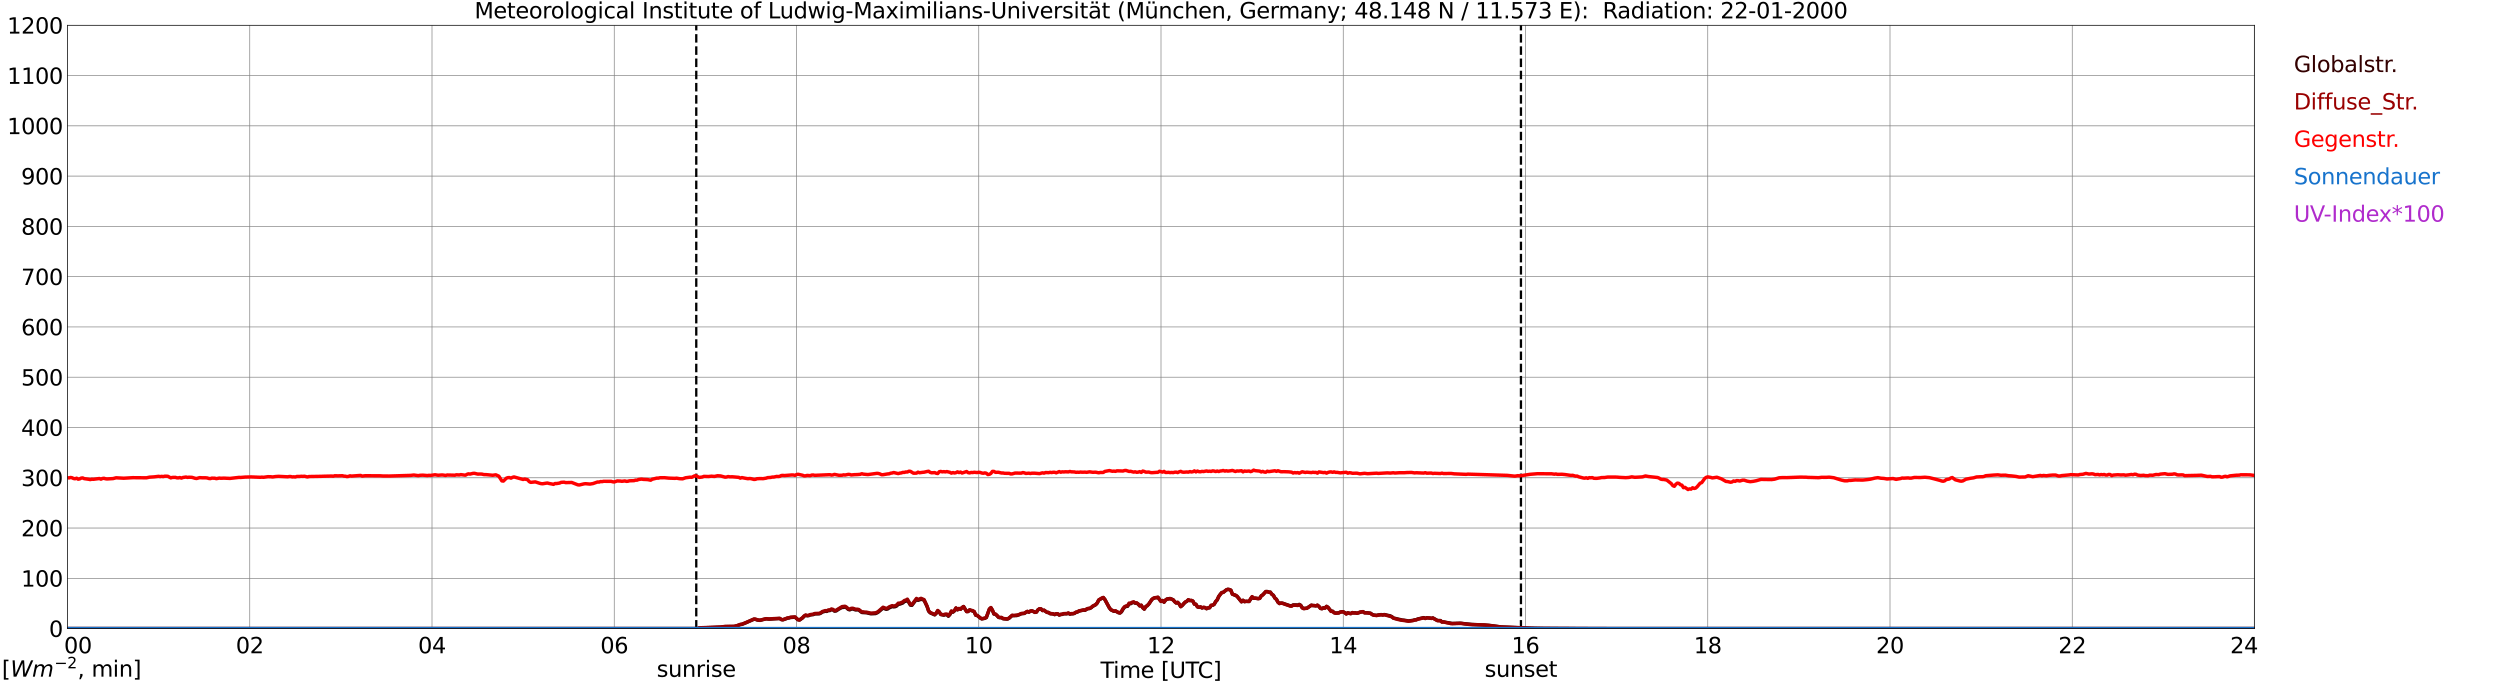 <?xml version="1.0" encoding="utf-8" standalone="no"?>
<!DOCTYPE svg PUBLIC "-//W3C//DTD SVG 1.1//EN"
  "http://www.w3.org/Graphics/SVG/1.1/DTD/svg11.dtd">
<svg xmlns:xlink="http://www.w3.org/1999/xlink" width="1085.4pt" height="296.64pt" viewBox="0 0 1085.4 296.64" xmlns="http://www.w3.org/2000/svg" version="1.1">
 <defs>
  <style type="text/css">*{stroke-linejoin: round; stroke-linecap: butt}</style>
 </defs>
 <g id="figure_1">
  <g id="patch_1">
   <path d="M 0 296.64 
L 1085.4 296.64 
L 1085.4 0 
L 0 0 
z
" style="fill: #ffffff"/>
  </g>
  <g id="axes_1">
   <g id="patch_2">
    <path d="M 29.306 272.909 
L 978.814 272.909 
L 978.814 10.976 
L 29.306 10.976 
z
" style="fill: #ffffff"/>
   </g>
   <g id="patch_3">
    <path d="M 978.814 272.909 
L 978.814 272.909 
L 978.814 10.976 
L 978.814 10.976 
z
" clip-path="url(#p58d6b29dbe)" style="fill: #d3d3d3; opacity: 0.25; stroke: #d3d3d3; stroke-linejoin: miter"/>
   </g>
   <g id="matplotlib.axis_1">
    <g id="xtick_1">
     <g id="line2d_1">
      <path d="M 29.306 272.909 
L 29.306 10.976 
" clip-path="url(#p58d6b29dbe)" style="fill: none; stroke: #808080; stroke-width: 0.3; stroke-linecap: square"/>
     </g>
     <g id="line2d_2"/>
     <g id="text_1">
      <!--    00 -->
      <g transform="translate(18.733 283.627) scale(0.095 -0.095)">
       <defs>
        <path id="DejaVuSans-20" transform="scale(0.016)"/>
        <path id="DejaVuSans-30" d="M 2034 4250 
Q 1547 4250 1301 3770 
Q 1056 3291 1056 2328 
Q 1056 1369 1301 889 
Q 1547 409 2034 409 
Q 2525 409 2770 889 
Q 3016 1369 3016 2328 
Q 3016 3291 2770 3770 
Q 2525 4250 2034 4250 
z
M 2034 4750 
Q 2819 4750 3233 4129 
Q 3647 3509 3647 2328 
Q 3647 1150 3233 529 
Q 2819 -91 2034 -91 
Q 1250 -91 836 529 
Q 422 1150 422 2328 
Q 422 3509 836 4129 
Q 1250 4750 2034 4750 
z
" transform="scale(0.016)"/>
       </defs>
       <use xlink:href="#DejaVuSans-20"/>
       <use xlink:href="#DejaVuSans-20" transform="translate(31.787 0)"/>
       <use xlink:href="#DejaVuSans-20" transform="translate(63.574 0)"/>
       <use xlink:href="#DejaVuSans-30" transform="translate(95.361 0)"/>
       <use xlink:href="#DejaVuSans-30" transform="translate(158.984 0)"/>
      </g>
     </g>
    </g>
    <g id="xtick_2">
     <g id="line2d_3">
      <path d="M 108.431 272.909 
L 108.431 10.976 
" clip-path="url(#p58d6b29dbe)" style="fill: none; stroke: #808080; stroke-width: 0.3; stroke-linecap: square"/>
     </g>
     <g id="line2d_4"/>
     <g id="text_2">
      <!-- 02 -->
      <g transform="translate(102.387 283.627) scale(0.095 -0.095)">
       <defs>
        <path id="DejaVuSans-32" d="M 1228 531 
L 3431 531 
L 3431 0 
L 469 0 
L 469 531 
Q 828 903 1448 1529 
Q 2069 2156 2228 2338 
Q 2531 2678 2651 2914 
Q 2772 3150 2772 3378 
Q 2772 3750 2511 3984 
Q 2250 4219 1831 4219 
Q 1534 4219 1204 4116 
Q 875 4013 500 3803 
L 500 4441 
Q 881 4594 1212 4672 
Q 1544 4750 1819 4750 
Q 2544 4750 2975 4387 
Q 3406 4025 3406 3419 
Q 3406 3131 3298 2873 
Q 3191 2616 2906 2266 
Q 2828 2175 2409 1742 
Q 1991 1309 1228 531 
z
" transform="scale(0.016)"/>
       </defs>
       <use xlink:href="#DejaVuSans-30"/>
       <use xlink:href="#DejaVuSans-32" transform="translate(63.623 0)"/>
      </g>
     </g>
    </g>
    <g id="xtick_3">
     <g id="line2d_5">
      <path d="M 187.557 272.909 
L 187.557 10.976 
" clip-path="url(#p58d6b29dbe)" style="fill: none; stroke: #808080; stroke-width: 0.3; stroke-linecap: square"/>
     </g>
     <g id="line2d_6"/>
     <g id="text_3">
      <!-- 04 -->
      <g transform="translate(181.513 283.627) scale(0.095 -0.095)">
       <defs>
        <path id="DejaVuSans-34" d="M 2419 4116 
L 825 1625 
L 2419 1625 
L 2419 4116 
z
M 2253 4666 
L 3047 4666 
L 3047 1625 
L 3713 1625 
L 3713 1100 
L 3047 1100 
L 3047 0 
L 2419 0 
L 2419 1100 
L 313 1100 
L 313 1709 
L 2253 4666 
z
" transform="scale(0.016)"/>
       </defs>
       <use xlink:href="#DejaVuSans-30"/>
       <use xlink:href="#DejaVuSans-34" transform="translate(63.623 0)"/>
      </g>
     </g>
    </g>
    <g id="xtick_4">
     <g id="line2d_7">
      <path d="M 266.683 272.909 
L 266.683 10.976 
" clip-path="url(#p58d6b29dbe)" style="fill: none; stroke: #808080; stroke-width: 0.3; stroke-linecap: square"/>
     </g>
     <g id="line2d_8"/>
     <g id="text_4">
      <!-- 06 -->
      <g transform="translate(260.638 283.627) scale(0.095 -0.095)">
       <defs>
        <path id="DejaVuSans-36" d="M 2113 2584 
Q 1688 2584 1439 2293 
Q 1191 2003 1191 1497 
Q 1191 994 1439 701 
Q 1688 409 2113 409 
Q 2538 409 2786 701 
Q 3034 994 3034 1497 
Q 3034 2003 2786 2293 
Q 2538 2584 2113 2584 
z
M 3366 4563 
L 3366 3988 
Q 3128 4100 2886 4159 
Q 2644 4219 2406 4219 
Q 1781 4219 1451 3797 
Q 1122 3375 1075 2522 
Q 1259 2794 1537 2939 
Q 1816 3084 2150 3084 
Q 2853 3084 3261 2657 
Q 3669 2231 3669 1497 
Q 3669 778 3244 343 
Q 2819 -91 2113 -91 
Q 1303 -91 875 529 
Q 447 1150 447 2328 
Q 447 3434 972 4092 
Q 1497 4750 2381 4750 
Q 2619 4750 2861 4703 
Q 3103 4656 3366 4563 
z
" transform="scale(0.016)"/>
       </defs>
       <use xlink:href="#DejaVuSans-30"/>
       <use xlink:href="#DejaVuSans-36" transform="translate(63.623 0)"/>
      </g>
     </g>
    </g>
    <g id="xtick_5">
     <g id="line2d_9">
      <path d="M 345.808 272.909 
L 345.808 10.976 
" clip-path="url(#p58d6b29dbe)" style="fill: none; stroke: #808080; stroke-width: 0.3; stroke-linecap: square"/>
     </g>
     <g id="line2d_10"/>
     <g id="text_5">
      <!-- 08 -->
      <g transform="translate(339.764 283.627) scale(0.095 -0.095)">
       <defs>
        <path id="DejaVuSans-38" d="M 2034 2216 
Q 1584 2216 1326 1975 
Q 1069 1734 1069 1313 
Q 1069 891 1326 650 
Q 1584 409 2034 409 
Q 2484 409 2743 651 
Q 3003 894 3003 1313 
Q 3003 1734 2745 1975 
Q 2488 2216 2034 2216 
z
M 1403 2484 
Q 997 2584 770 2862 
Q 544 3141 544 3541 
Q 544 4100 942 4425 
Q 1341 4750 2034 4750 
Q 2731 4750 3128 4425 
Q 3525 4100 3525 3541 
Q 3525 3141 3298 2862 
Q 3072 2584 2669 2484 
Q 3125 2378 3379 2068 
Q 3634 1759 3634 1313 
Q 3634 634 3220 271 
Q 2806 -91 2034 -91 
Q 1263 -91 848 271 
Q 434 634 434 1313 
Q 434 1759 690 2068 
Q 947 2378 1403 2484 
z
M 1172 3481 
Q 1172 3119 1398 2916 
Q 1625 2713 2034 2713 
Q 2441 2713 2670 2916 
Q 2900 3119 2900 3481 
Q 2900 3844 2670 4047 
Q 2441 4250 2034 4250 
Q 1625 4250 1398 4047 
Q 1172 3844 1172 3481 
z
" transform="scale(0.016)"/>
       </defs>
       <use xlink:href="#DejaVuSans-30"/>
       <use xlink:href="#DejaVuSans-38" transform="translate(63.623 0)"/>
      </g>
     </g>
    </g>
    <g id="xtick_6">
     <g id="line2d_11">
      <path d="M 424.934 272.909 
L 424.934 10.976 
" clip-path="url(#p58d6b29dbe)" style="fill: none; stroke: #808080; stroke-width: 0.3; stroke-linecap: square"/>
     </g>
     <g id="line2d_12"/>
     <g id="text_6">
      <!-- 10 -->
      <g transform="translate(418.89 283.627) scale(0.095 -0.095)">
       <defs>
        <path id="DejaVuSans-31" d="M 794 531 
L 1825 531 
L 1825 4091 
L 703 3866 
L 703 4441 
L 1819 4666 
L 2450 4666 
L 2450 531 
L 3481 531 
L 3481 0 
L 794 0 
L 794 531 
z
" transform="scale(0.016)"/>
       </defs>
       <use xlink:href="#DejaVuSans-31"/>
       <use xlink:href="#DejaVuSans-30" transform="translate(63.623 0)"/>
      </g>
     </g>
    </g>
    <g id="xtick_7">
     <g id="line2d_13">
      <path d="M 504.06 272.909 
L 504.06 10.976 
" clip-path="url(#p58d6b29dbe)" style="fill: none; stroke: #808080; stroke-width: 0.3; stroke-linecap: square"/>
     </g>
     <g id="line2d_14"/>
     <g id="text_7">
      <!-- 12 -->
      <g transform="translate(498.015 283.627) scale(0.095 -0.095)">
       <use xlink:href="#DejaVuSans-31"/>
       <use xlink:href="#DejaVuSans-32" transform="translate(63.623 0)"/>
      </g>
     </g>
    </g>
    <g id="xtick_8">
     <g id="line2d_15">
      <path d="M 583.185 272.909 
L 583.185 10.976 
" clip-path="url(#p58d6b29dbe)" style="fill: none; stroke: #808080; stroke-width: 0.3; stroke-linecap: square"/>
     </g>
     <g id="line2d_16"/>
     <g id="text_8">
      <!-- 14 -->
      <g transform="translate(577.141 283.627) scale(0.095 -0.095)">
       <use xlink:href="#DejaVuSans-31"/>
       <use xlink:href="#DejaVuSans-34" transform="translate(63.623 0)"/>
      </g>
     </g>
    </g>
    <g id="xtick_9">
     <g id="line2d_17">
      <path d="M 662.311 272.909 
L 662.311 10.976 
" clip-path="url(#p58d6b29dbe)" style="fill: none; stroke: #808080; stroke-width: 0.3; stroke-linecap: square"/>
     </g>
     <g id="line2d_18"/>
     <g id="text_9">
      <!-- 16 -->
      <g transform="translate(656.267 283.627) scale(0.095 -0.095)">
       <use xlink:href="#DejaVuSans-31"/>
       <use xlink:href="#DejaVuSans-36" transform="translate(63.623 0)"/>
      </g>
     </g>
    </g>
    <g id="xtick_10">
     <g id="line2d_19">
      <path d="M 741.437 272.909 
L 741.437 10.976 
" clip-path="url(#p58d6b29dbe)" style="fill: none; stroke: #808080; stroke-width: 0.3; stroke-linecap: square"/>
     </g>
     <g id="line2d_20"/>
     <g id="text_10">
      <!-- 18 -->
      <g transform="translate(735.392 283.627) scale(0.095 -0.095)">
       <use xlink:href="#DejaVuSans-31"/>
       <use xlink:href="#DejaVuSans-38" transform="translate(63.623 0)"/>
      </g>
     </g>
    </g>
    <g id="xtick_11">
     <g id="line2d_21">
      <path d="M 820.562 272.909 
L 820.562 10.976 
" clip-path="url(#p58d6b29dbe)" style="fill: none; stroke: #808080; stroke-width: 0.3; stroke-linecap: square"/>
     </g>
     <g id="line2d_22"/>
     <g id="text_11">
      <!-- 20 -->
      <g transform="translate(814.518 283.627) scale(0.095 -0.095)">
       <use xlink:href="#DejaVuSans-32"/>
       <use xlink:href="#DejaVuSans-30" transform="translate(63.623 0)"/>
      </g>
     </g>
    </g>
    <g id="xtick_12">
     <g id="line2d_23">
      <path d="M 899.688 272.909 
L 899.688 10.976 
" clip-path="url(#p58d6b29dbe)" style="fill: none; stroke: #808080; stroke-width: 0.3; stroke-linecap: square"/>
     </g>
     <g id="line2d_24"/>
     <g id="text_12">
      <!-- 22 -->
      <g transform="translate(893.644 283.627) scale(0.095 -0.095)">
       <use xlink:href="#DejaVuSans-32"/>
       <use xlink:href="#DejaVuSans-32" transform="translate(63.623 0)"/>
      </g>
     </g>
    </g>
    <g id="xtick_13">
     <g id="line2d_25">
      <path d="M 978.814 272.909 
L 978.814 10.976 
" clip-path="url(#p58d6b29dbe)" style="fill: none; stroke: #808080; stroke-width: 0.3; stroke-linecap: square"/>
     </g>
     <g id="line2d_26"/>
     <g id="text_13">
      <!-- 24    -->
      <g transform="translate(968.241 283.627) scale(0.095 -0.095)">
       <use xlink:href="#DejaVuSans-32"/>
       <use xlink:href="#DejaVuSans-34" transform="translate(63.623 0)"/>
       <use xlink:href="#DejaVuSans-20" transform="translate(127.246 0)"/>
       <use xlink:href="#DejaVuSans-20" transform="translate(159.033 0)"/>
       <use xlink:href="#DejaVuSans-20" transform="translate(190.82 0)"/>
      </g>
     </g>
    </g>
    <g id="text_14">
     <!-- Time [UTC] -->
     <g transform="translate(477.806 294.322) scale(0.095 -0.095)">
      <defs>
       <path id="DejaVuSans-54" d="M -19 4666 
L 3928 4666 
L 3928 4134 
L 2272 4134 
L 2272 0 
L 1638 0 
L 1638 4134 
L -19 4134 
L -19 4666 
z
" transform="scale(0.016)"/>
       <path id="DejaVuSans-69" d="M 603 3500 
L 1178 3500 
L 1178 0 
L 603 0 
L 603 3500 
z
M 603 4863 
L 1178 4863 
L 1178 4134 
L 603 4134 
L 603 4863 
z
" transform="scale(0.016)"/>
       <path id="DejaVuSans-6d" d="M 3328 2828 
Q 3544 3216 3844 3400 
Q 4144 3584 4550 3584 
Q 5097 3584 5394 3201 
Q 5691 2819 5691 2113 
L 5691 0 
L 5113 0 
L 5113 2094 
Q 5113 2597 4934 2840 
Q 4756 3084 4391 3084 
Q 3944 3084 3684 2787 
Q 3425 2491 3425 1978 
L 3425 0 
L 2847 0 
L 2847 2094 
Q 2847 2600 2669 2842 
Q 2491 3084 2119 3084 
Q 1678 3084 1418 2786 
Q 1159 2488 1159 1978 
L 1159 0 
L 581 0 
L 581 3500 
L 1159 3500 
L 1159 2956 
Q 1356 3278 1631 3431 
Q 1906 3584 2284 3584 
Q 2666 3584 2933 3390 
Q 3200 3197 3328 2828 
z
" transform="scale(0.016)"/>
       <path id="DejaVuSans-65" d="M 3597 1894 
L 3597 1613 
L 953 1613 
Q 991 1019 1311 708 
Q 1631 397 2203 397 
Q 2534 397 2845 478 
Q 3156 559 3463 722 
L 3463 178 
Q 3153 47 2828 -22 
Q 2503 -91 2169 -91 
Q 1331 -91 842 396 
Q 353 884 353 1716 
Q 353 2575 817 3079 
Q 1281 3584 2069 3584 
Q 2775 3584 3186 3129 
Q 3597 2675 3597 1894 
z
M 3022 2063 
Q 3016 2534 2758 2815 
Q 2500 3097 2075 3097 
Q 1594 3097 1305 2825 
Q 1016 2553 972 2059 
L 3022 2063 
z
" transform="scale(0.016)"/>
       <path id="DejaVuSans-5b" d="M 550 4863 
L 1875 4863 
L 1875 4416 
L 1125 4416 
L 1125 -397 
L 1875 -397 
L 1875 -844 
L 550 -844 
L 550 4863 
z
" transform="scale(0.016)"/>
       <path id="DejaVuSans-55" d="M 556 4666 
L 1191 4666 
L 1191 1831 
Q 1191 1081 1462 751 
Q 1734 422 2344 422 
Q 2950 422 3222 751 
Q 3494 1081 3494 1831 
L 3494 4666 
L 4128 4666 
L 4128 1753 
Q 4128 841 3676 375 
Q 3225 -91 2344 -91 
Q 1459 -91 1007 375 
Q 556 841 556 1753 
L 556 4666 
z
" transform="scale(0.016)"/>
       <path id="DejaVuSans-43" d="M 4122 4306 
L 4122 3641 
Q 3803 3938 3442 4084 
Q 3081 4231 2675 4231 
Q 1875 4231 1450 3742 
Q 1025 3253 1025 2328 
Q 1025 1406 1450 917 
Q 1875 428 2675 428 
Q 3081 428 3442 575 
Q 3803 722 4122 1019 
L 4122 359 
Q 3791 134 3420 21 
Q 3050 -91 2638 -91 
Q 1578 -91 968 557 
Q 359 1206 359 2328 
Q 359 3453 968 4101 
Q 1578 4750 2638 4750 
Q 3056 4750 3426 4639 
Q 3797 4528 4122 4306 
z
" transform="scale(0.016)"/>
       <path id="DejaVuSans-5d" d="M 1947 4863 
L 1947 -844 
L 622 -844 
L 622 -397 
L 1369 -397 
L 1369 4416 
L 622 4416 
L 622 4863 
L 1947 4863 
z
" transform="scale(0.016)"/>
      </defs>
      <use xlink:href="#DejaVuSans-54"/>
      <use xlink:href="#DejaVuSans-69" transform="translate(57.959 0)"/>
      <use xlink:href="#DejaVuSans-6d" transform="translate(85.742 0)"/>
      <use xlink:href="#DejaVuSans-65" transform="translate(183.154 0)"/>
      <use xlink:href="#DejaVuSans-20" transform="translate(244.678 0)"/>
      <use xlink:href="#DejaVuSans-5b" transform="translate(276.465 0)"/>
      <use xlink:href="#DejaVuSans-55" transform="translate(315.479 0)"/>
      <use xlink:href="#DejaVuSans-54" transform="translate(388.672 0)"/>
      <use xlink:href="#DejaVuSans-43" transform="translate(443.881 0)"/>
      <use xlink:href="#DejaVuSans-5d" transform="translate(513.705 0)"/>
     </g>
    </g>
   </g>
   <g id="matplotlib.axis_2">
    <g id="ytick_1">
     <g id="line2d_27">
      <path d="M 29.306 272.909 
L 978.814 272.909 
" clip-path="url(#p58d6b29dbe)" style="fill: none; stroke: #808080; stroke-width: 0.3; stroke-linecap: square"/>
     </g>
     <g id="line2d_28"/>
     <g id="text_15">
      <!-- 0 -->
      <g transform="translate(21.261 276.518) scale(0.095 -0.095)">
       <use xlink:href="#DejaVuSans-30"/>
      </g>
     </g>
    </g>
    <g id="ytick_2">
     <g id="line2d_29">
      <path d="M 29.306 251.081 
L 978.814 251.081 
" clip-path="url(#p58d6b29dbe)" style="fill: none; stroke: #808080; stroke-width: 0.3; stroke-linecap: square"/>
     </g>
     <g id="line2d_30"/>
     <g id="text_16">
      <!-- 100 -->
      <g transform="translate(9.173 254.69) scale(0.095 -0.095)">
       <use xlink:href="#DejaVuSans-31"/>
       <use xlink:href="#DejaVuSans-30" transform="translate(63.623 0)"/>
       <use xlink:href="#DejaVuSans-30" transform="translate(127.246 0)"/>
      </g>
     </g>
    </g>
    <g id="ytick_3">
     <g id="line2d_31">
      <path d="M 29.306 229.253 
L 978.814 229.253 
" clip-path="url(#p58d6b29dbe)" style="fill: none; stroke: #808080; stroke-width: 0.3; stroke-linecap: square"/>
     </g>
     <g id="line2d_32"/>
     <g id="text_17">
      <!-- 200 -->
      <g transform="translate(9.173 232.863) scale(0.095 -0.095)">
       <use xlink:href="#DejaVuSans-32"/>
       <use xlink:href="#DejaVuSans-30" transform="translate(63.623 0)"/>
       <use xlink:href="#DejaVuSans-30" transform="translate(127.246 0)"/>
      </g>
     </g>
    </g>
    <g id="ytick_4">
     <g id="line2d_33">
      <path d="M 29.306 207.426 
L 978.814 207.426 
" clip-path="url(#p58d6b29dbe)" style="fill: none; stroke: #808080; stroke-width: 0.3; stroke-linecap: square"/>
     </g>
     <g id="line2d_34"/>
     <g id="text_18">
      <!-- 300 -->
      <g transform="translate(9.173 211.035) scale(0.095 -0.095)">
       <defs>
        <path id="DejaVuSans-33" d="M 2597 2516 
Q 3050 2419 3304 2112 
Q 3559 1806 3559 1356 
Q 3559 666 3084 287 
Q 2609 -91 1734 -91 
Q 1441 -91 1130 -33 
Q 819 25 488 141 
L 488 750 
Q 750 597 1062 519 
Q 1375 441 1716 441 
Q 2309 441 2620 675 
Q 2931 909 2931 1356 
Q 2931 1769 2642 2001 
Q 2353 2234 1838 2234 
L 1294 2234 
L 1294 2753 
L 1863 2753 
Q 2328 2753 2575 2939 
Q 2822 3125 2822 3475 
Q 2822 3834 2567 4026 
Q 2313 4219 1838 4219 
Q 1578 4219 1281 4162 
Q 984 4106 628 3988 
L 628 4550 
Q 988 4650 1302 4700 
Q 1616 4750 1894 4750 
Q 2613 4750 3031 4423 
Q 3450 4097 3450 3541 
Q 3450 3153 3228 2886 
Q 3006 2619 2597 2516 
z
" transform="scale(0.016)"/>
       </defs>
       <use xlink:href="#DejaVuSans-33"/>
       <use xlink:href="#DejaVuSans-30" transform="translate(63.623 0)"/>
       <use xlink:href="#DejaVuSans-30" transform="translate(127.246 0)"/>
      </g>
     </g>
    </g>
    <g id="ytick_5">
     <g id="line2d_35">
      <path d="M 29.306 185.598 
L 978.814 185.598 
" clip-path="url(#p58d6b29dbe)" style="fill: none; stroke: #808080; stroke-width: 0.3; stroke-linecap: square"/>
     </g>
     <g id="line2d_36"/>
     <g id="text_19">
      <!-- 400 -->
      <g transform="translate(9.173 189.207) scale(0.095 -0.095)">
       <use xlink:href="#DejaVuSans-34"/>
       <use xlink:href="#DejaVuSans-30" transform="translate(63.623 0)"/>
       <use xlink:href="#DejaVuSans-30" transform="translate(127.246 0)"/>
      </g>
     </g>
    </g>
    <g id="ytick_6">
     <g id="line2d_37">
      <path d="M 29.306 163.77 
L 978.814 163.77 
" clip-path="url(#p58d6b29dbe)" style="fill: none; stroke: #808080; stroke-width: 0.3; stroke-linecap: square"/>
     </g>
     <g id="line2d_38"/>
     <g id="text_20">
      <!-- 500 -->
      <g transform="translate(9.173 167.379) scale(0.095 -0.095)">
       <defs>
        <path id="DejaVuSans-35" d="M 691 4666 
L 3169 4666 
L 3169 4134 
L 1269 4134 
L 1269 2991 
Q 1406 3038 1543 3061 
Q 1681 3084 1819 3084 
Q 2600 3084 3056 2656 
Q 3513 2228 3513 1497 
Q 3513 744 3044 326 
Q 2575 -91 1722 -91 
Q 1428 -91 1123 -41 
Q 819 9 494 109 
L 494 744 
Q 775 591 1075 516 
Q 1375 441 1709 441 
Q 2250 441 2565 725 
Q 2881 1009 2881 1497 
Q 2881 1984 2565 2268 
Q 2250 2553 1709 2553 
Q 1456 2553 1204 2497 
Q 953 2441 691 2322 
L 691 4666 
z
" transform="scale(0.016)"/>
       </defs>
       <use xlink:href="#DejaVuSans-35"/>
       <use xlink:href="#DejaVuSans-30" transform="translate(63.623 0)"/>
       <use xlink:href="#DejaVuSans-30" transform="translate(127.246 0)"/>
      </g>
     </g>
    </g>
    <g id="ytick_7">
     <g id="line2d_39">
      <path d="M 29.306 141.942 
L 978.814 141.942 
" clip-path="url(#p58d6b29dbe)" style="fill: none; stroke: #808080; stroke-width: 0.3; stroke-linecap: square"/>
     </g>
     <g id="line2d_40"/>
     <g id="text_21">
      <!-- 600 -->
      <g transform="translate(9.173 145.551) scale(0.095 -0.095)">
       <use xlink:href="#DejaVuSans-36"/>
       <use xlink:href="#DejaVuSans-30" transform="translate(63.623 0)"/>
       <use xlink:href="#DejaVuSans-30" transform="translate(127.246 0)"/>
      </g>
     </g>
    </g>
    <g id="ytick_8">
     <g id="line2d_41">
      <path d="M 29.306 120.114 
L 978.814 120.114 
" clip-path="url(#p58d6b29dbe)" style="fill: none; stroke: #808080; stroke-width: 0.3; stroke-linecap: square"/>
     </g>
     <g id="line2d_42"/>
     <g id="text_22">
      <!-- 700 -->
      <g transform="translate(9.173 123.724) scale(0.095 -0.095)">
       <defs>
        <path id="DejaVuSans-37" d="M 525 4666 
L 3525 4666 
L 3525 4397 
L 1831 0 
L 1172 0 
L 2766 4134 
L 525 4134 
L 525 4666 
z
" transform="scale(0.016)"/>
       </defs>
       <use xlink:href="#DejaVuSans-37"/>
       <use xlink:href="#DejaVuSans-30" transform="translate(63.623 0)"/>
       <use xlink:href="#DejaVuSans-30" transform="translate(127.246 0)"/>
      </g>
     </g>
    </g>
    <g id="ytick_9">
     <g id="line2d_43">
      <path d="M 29.306 98.287 
L 978.814 98.287 
" clip-path="url(#p58d6b29dbe)" style="fill: none; stroke: #808080; stroke-width: 0.3; stroke-linecap: square"/>
     </g>
     <g id="line2d_44"/>
     <g id="text_23">
      <!-- 800 -->
      <g transform="translate(9.173 101.896) scale(0.095 -0.095)">
       <use xlink:href="#DejaVuSans-38"/>
       <use xlink:href="#DejaVuSans-30" transform="translate(63.623 0)"/>
       <use xlink:href="#DejaVuSans-30" transform="translate(127.246 0)"/>
      </g>
     </g>
    </g>
    <g id="ytick_10">
     <g id="line2d_45">
      <path d="M 29.306 76.459 
L 978.814 76.459 
" clip-path="url(#p58d6b29dbe)" style="fill: none; stroke: #808080; stroke-width: 0.3; stroke-linecap: square"/>
     </g>
     <g id="line2d_46"/>
     <g id="text_24">
      <!-- 900 -->
      <g transform="translate(9.173 80.068) scale(0.095 -0.095)">
       <defs>
        <path id="DejaVuSans-39" d="M 703 97 
L 703 672 
Q 941 559 1184 500 
Q 1428 441 1663 441 
Q 2288 441 2617 861 
Q 2947 1281 2994 2138 
Q 2813 1869 2534 1725 
Q 2256 1581 1919 1581 
Q 1219 1581 811 2004 
Q 403 2428 403 3163 
Q 403 3881 828 4315 
Q 1253 4750 1959 4750 
Q 2769 4750 3195 4129 
Q 3622 3509 3622 2328 
Q 3622 1225 3098 567 
Q 2575 -91 1691 -91 
Q 1453 -91 1209 -44 
Q 966 3 703 97 
z
M 1959 2075 
Q 2384 2075 2632 2365 
Q 2881 2656 2881 3163 
Q 2881 3666 2632 3958 
Q 2384 4250 1959 4250 
Q 1534 4250 1286 3958 
Q 1038 3666 1038 3163 
Q 1038 2656 1286 2365 
Q 1534 2075 1959 2075 
z
" transform="scale(0.016)"/>
       </defs>
       <use xlink:href="#DejaVuSans-39"/>
       <use xlink:href="#DejaVuSans-30" transform="translate(63.623 0)"/>
       <use xlink:href="#DejaVuSans-30" transform="translate(127.246 0)"/>
      </g>
     </g>
    </g>
    <g id="ytick_11">
     <g id="line2d_47">
      <path d="M 29.306 54.631 
L 978.814 54.631 
" clip-path="url(#p58d6b29dbe)" style="fill: none; stroke: #808080; stroke-width: 0.3; stroke-linecap: square"/>
     </g>
     <g id="line2d_48"/>
     <g id="text_25">
      <!-- 1000 -->
      <g transform="translate(3.128 58.24) scale(0.095 -0.095)">
       <use xlink:href="#DejaVuSans-31"/>
       <use xlink:href="#DejaVuSans-30" transform="translate(63.623 0)"/>
       <use xlink:href="#DejaVuSans-30" transform="translate(127.246 0)"/>
       <use xlink:href="#DejaVuSans-30" transform="translate(190.869 0)"/>
      </g>
     </g>
    </g>
    <g id="ytick_12">
     <g id="line2d_49">
      <path d="M 29.306 32.803 
L 978.814 32.803 
" clip-path="url(#p58d6b29dbe)" style="fill: none; stroke: #808080; stroke-width: 0.3; stroke-linecap: square"/>
     </g>
     <g id="line2d_50"/>
     <g id="text_26">
      <!-- 1100 -->
      <g transform="translate(3.128 36.413) scale(0.095 -0.095)">
       <use xlink:href="#DejaVuSans-31"/>
       <use xlink:href="#DejaVuSans-31" transform="translate(63.623 0)"/>
       <use xlink:href="#DejaVuSans-30" transform="translate(127.246 0)"/>
       <use xlink:href="#DejaVuSans-30" transform="translate(190.869 0)"/>
      </g>
     </g>
    </g>
    <g id="ytick_13">
     <g id="line2d_51">
      <path d="M 29.306 10.976 
L 978.814 10.976 
" clip-path="url(#p58d6b29dbe)" style="fill: none; stroke: #808080; stroke-width: 0.3; stroke-linecap: square"/>
     </g>
     <g id="line2d_52"/>
     <g id="text_27">
      <!-- 1200 -->
      <g transform="translate(3.128 14.585) scale(0.095 -0.095)">
       <use xlink:href="#DejaVuSans-31"/>
       <use xlink:href="#DejaVuSans-32" transform="translate(63.623 0)"/>
       <use xlink:href="#DejaVuSans-30" transform="translate(127.246 0)"/>
       <use xlink:href="#DejaVuSans-30" transform="translate(190.869 0)"/>
      </g>
     </g>
    </g>
   </g>
   <g id="line2d_53">
    <path d="M 302.289 272.909 
L 302.289 10.976 
" clip-path="url(#p58d6b29dbe)" style="fill: none; stroke-dasharray: 3.7,1.6; stroke-dashoffset: 0; stroke: #000000"/>
   </g>
   <g id="line2d_54">
    <path d="M 660.333 272.909 
L 660.333 10.976 
" clip-path="url(#p58d6b29dbe)" style="fill: none; stroke-dasharray: 3.7,1.6; stroke-dashoffset: 0; stroke: #000000"/>
   </g>
   <g id="line2d_55">
    <path d="M 29.306 272.909 
L 302.949 272.909 
L 303.608 272.621 
L 309.543 272.44 
L 311.521 272.348 
L 312.839 272.3 
L 314.818 272.047 
L 318.774 271.999 
L 320.093 271.658 
L 321.411 271.167 
L 322.071 271.099 
L 324.049 270.292 
L 327.346 268.827 
L 328.005 268.892 
L 328.665 269.165 
L 329.983 269.34 
L 331.302 268.98 
L 332.621 268.685 
L 333.94 268.805 
L 338.555 268.528 
L 339.215 269.008 
L 339.874 269.12 
L 341.193 268.665 
L 341.852 268.395 
L 342.512 268.303 
L 343.171 268.098 
L 345.149 267.952 
L 346.468 269.091 
L 347.127 269.205 
L 348.446 268.279 
L 349.105 267.576 
L 349.765 267.153 
L 350.424 267.354 
L 351.083 267.293 
L 351.743 266.998 
L 353.062 266.841 
L 353.721 266.55 
L 355.699 266.498 
L 356.359 266.212 
L 357.018 265.747 
L 358.337 265.361 
L 358.996 265.455 
L 359.655 265.064 
L 360.315 265.101 
L 360.974 264.667 
L 361.634 264.785 
L 362.293 265.328 
L 362.952 265.282 
L 364.271 264.409 
L 365.59 263.713 
L 366.249 263.695 
L 366.909 263.545 
L 367.568 263.909 
L 368.227 264.547 
L 368.887 264.776 
L 369.546 264.464 
L 370.206 264.376 
L 371.524 264.826 
L 372.184 264.774 
L 372.843 264.865 
L 374.162 265.913 
L 376.14 266.037 
L 378.118 266.485 
L 380.096 266.384 
L 380.756 266.114 
L 381.415 265.693 
L 383.393 263.981 
L 384.712 264.533 
L 385.371 264.405 
L 386.031 263.931 
L 387.349 263.353 
L 388.009 263.475 
L 388.668 263.392 
L 389.328 263.073 
L 389.987 262.342 
L 390.646 262.298 
L 391.965 261.796 
L 392.624 261.172 
L 393.284 261.026 
L 393.943 260.522 
L 395.262 262.731 
L 395.921 262.794 
L 397.899 260.174 
L 398.559 260.631 
L 399.218 260.432 
L 399.878 260.102 
L 401.196 260.613 
L 402.515 263.355 
L 403.175 265.345 
L 403.834 266.068 
L 405.812 266.952 
L 406.471 266.319 
L 407.131 265.182 
L 407.79 265.71 
L 408.45 266.797 
L 409.768 267.092 
L 410.428 266.895 
L 411.087 266.871 
L 411.746 267.548 
L 412.406 266.836 
L 413.065 265.522 
L 413.725 265.773 
L 414.384 265.239 
L 415.043 264.034 
L 415.703 264.765 
L 416.362 264.234 
L 417.022 264.512 
L 417.681 263.848 
L 418.34 263.353 
L 419.659 265.5 
L 420.318 265.492 
L 420.978 264.793 
L 422.956 265.557 
L 423.615 267.098 
L 424.275 267.234 
L 425.593 268.327 
L 426.253 268.711 
L 427.572 268.445 
L 428.231 268.122 
L 429.55 264.477 
L 430.209 263.876 
L 430.869 264.946 
L 431.528 266.598 
L 432.187 266.697 
L 432.847 267.266 
L 433.506 268.037 
L 434.165 268.196 
L 434.825 268.146 
L 435.484 268.635 
L 436.803 268.762 
L 437.462 268.77 
L 438.122 268.406 
L 439.44 267.22 
L 440.1 267.306 
L 441.419 267.253 
L 442.737 266.782 
L 443.397 266.448 
L 444.716 266.334 
L 446.034 265.468 
L 446.694 265.778 
L 447.353 265.332 
L 448.012 265.219 
L 448.672 265.472 
L 449.331 265.876 
L 449.991 265.743 
L 450.65 264.78 
L 451.309 264.339 
L 451.969 264.392 
L 452.628 265.079 
L 453.287 264.953 
L 454.606 265.906 
L 455.266 265.92 
L 455.925 266.443 
L 457.244 266.566 
L 457.903 266.841 
L 458.563 266.513 
L 459.222 266.553 
L 459.881 267.044 
L 460.541 266.819 
L 461.2 266.734 
L 461.859 266.491 
L 463.178 266.498 
L 463.838 266.232 
L 464.497 266.649 
L 465.156 266.496 
L 465.816 266.487 
L 466.475 266.321 
L 467.134 265.861 
L 467.794 265.717 
L 468.453 265.313 
L 470.431 264.876 
L 471.091 264.959 
L 471.75 264.507 
L 472.409 264.237 
L 473.069 264.204 
L 473.728 263.855 
L 474.388 263.267 
L 475.706 262.552 
L 476.366 261.829 
L 477.025 260.53 
L 479.003 259.445 
L 479.663 260.249 
L 481.641 263.911 
L 482.3 264.756 
L 483.619 265.407 
L 484.278 265.282 
L 485.597 266.027 
L 486.256 266.171 
L 486.916 265.645 
L 487.575 264.492 
L 488.235 263.628 
L 488.894 263.294 
L 489.553 263.235 
L 490.213 262.163 
L 490.872 262.124 
L 491.532 261.733 
L 492.191 261.495 
L 492.85 261.884 
L 493.51 261.849 
L 494.169 262.318 
L 494.828 263.062 
L 495.488 262.794 
L 496.147 263.879 
L 496.807 264.455 
L 497.466 263.372 
L 498.125 262.955 
L 498.785 262.231 
L 500.103 260.277 
L 500.763 259.79 
L 501.422 259.526 
L 502.082 259.507 
L 502.741 259.343 
L 504.06 261.104 
L 504.719 260.74 
L 505.379 261.44 
L 506.038 260.535 
L 506.697 260.065 
L 508.016 259.841 
L 509.335 260.395 
L 509.994 261.205 
L 510.654 261.788 
L 511.313 261.539 
L 511.972 262.246 
L 512.632 263.374 
L 513.291 262.861 
L 514.61 261.416 
L 515.269 261.1 
L 515.929 260.43 
L 516.588 260.757 
L 517.247 260.711 
L 517.907 260.98 
L 518.566 262.285 
L 519.226 262.357 
L 519.885 263.466 
L 520.544 263.708 
L 521.204 263.532 
L 521.863 263.981 
L 522.522 263.752 
L 523.182 263.837 
L 523.841 264.276 
L 524.501 263.933 
L 525.16 263.876 
L 525.819 262.872 
L 526.479 262.779 
L 527.138 262.412 
L 527.797 261.211 
L 528.457 260.508 
L 529.116 259.031 
L 529.776 258.055 
L 530.435 257.278 
L 531.094 257.173 
L 532.413 256.117 
L 533.073 255.853 
L 533.732 255.96 
L 534.391 256.239 
L 535.051 257.922 
L 537.029 258.819 
L 539.007 261.275 
L 539.666 260.65 
L 540.326 261.2 
L 540.985 261.089 
L 542.304 261.155 
L 543.623 259.17 
L 544.282 259.751 
L 544.941 259.714 
L 546.26 259.891 
L 546.919 259.775 
L 547.579 258.692 
L 548.238 258.245 
L 549.557 256.817 
L 550.216 256.817 
L 550.876 257.097 
L 551.535 257.068 
L 552.195 258.018 
L 552.854 258.42 
L 553.513 259.659 
L 554.173 260.179 
L 554.832 261.425 
L 555.491 262.015 
L 556.151 261.838 
L 556.81 261.868 
L 560.107 263.012 
L 560.766 263.034 
L 561.426 262.626 
L 562.745 262.63 
L 563.404 262.726 
L 564.063 262.401 
L 564.723 262.774 
L 565.382 263.855 
L 566.042 264.169 
L 567.36 264.082 
L 569.338 262.746 
L 569.998 262.892 
L 571.317 263.027 
L 571.976 262.776 
L 572.635 263.278 
L 573.295 264.125 
L 573.954 264.285 
L 574.613 263.881 
L 575.273 264.007 
L 575.932 263.27 
L 576.592 263.682 
L 577.91 265.394 
L 578.57 265.359 
L 579.229 265.981 
L 579.889 266.181 
L 581.207 266.081 
L 581.867 265.756 
L 582.526 265.588 
L 583.185 265.621 
L 583.845 265.987 
L 584.504 266.531 
L 585.164 266.053 
L 586.482 266.395 
L 587.142 265.968 
L 587.801 266.105 
L 588.46 266.055 
L 589.12 266.247 
L 591.098 265.662 
L 591.757 265.546 
L 592.417 266.02 
L 593.736 266.053 
L 595.054 266.24 
L 595.714 266.747 
L 596.373 267.028 
L 597.692 267.168 
L 598.351 266.998 
L 599.67 266.836 
L 600.329 266.978 
L 600.989 266.808 
L 603.626 267.391 
L 604.286 267.731 
L 604.945 268.31 
L 608.901 269.216 
L 609.561 269.253 
L 610.879 269.486 
L 611.539 269.602 
L 613.517 269.32 
L 614.176 269.12 
L 614.836 269.067 
L 615.495 268.753 
L 618.133 268.146 
L 618.792 268.471 
L 619.451 268.211 
L 621.429 268.46 
L 622.089 268.281 
L 624.067 269.388 
L 625.386 269.427 
L 626.045 270.01 
L 626.705 269.98 
L 628.023 270.255 
L 630.661 270.676 
L 632.639 270.626 
L 633.958 270.554 
L 635.936 270.802 
L 639.233 271.106 
L 646.486 271.49 
L 651.761 272.199 
L 664.289 272.717 
L 670.224 272.843 
L 687.368 272.909 
L 978.154 272.909 
L 978.154 272.909 
" clip-path="url(#p58d6b29dbe)" style="fill: none; stroke: #330000; stroke-width: 1.5; stroke-linecap: square"/>
   </g>
   <g id="line2d_56">
    <path d="M 29.306 272.909 
L 302.949 272.909 
L 303.608 272.566 
L 312.839 272.219 
L 314.818 271.977 
L 318.774 271.931 
L 320.093 271.588 
L 321.411 271.084 
L 322.071 271.003 
L 323.39 270.488 
L 327.346 268.753 
L 328.005 268.82 
L 329.324 269.224 
L 329.983 269.257 
L 332.621 268.604 
L 333.94 268.718 
L 335.918 268.578 
L 338.555 268.465 
L 339.215 268.949 
L 339.874 269.032 
L 341.193 268.556 
L 341.852 268.297 
L 342.512 268.203 
L 343.171 267.995 
L 345.149 267.845 
L 346.468 269.026 
L 347.127 269.12 
L 348.446 268.157 
L 349.105 267.423 
L 349.765 267.02 
L 350.424 267.212 
L 351.083 267.133 
L 351.743 266.83 
L 353.062 266.646 
L 353.721 266.363 
L 355.699 266.28 
L 356.359 266.002 
L 357.018 265.505 
L 358.337 265.099 
L 358.996 265.177 
L 359.655 264.791 
L 360.315 264.828 
L 360.974 264.389 
L 361.634 264.562 
L 362.293 265.07 
L 362.952 264.968 
L 365.59 263.364 
L 366.909 263.211 
L 367.568 263.625 
L 368.227 264.282 
L 368.887 264.433 
L 369.546 264.119 
L 370.206 264.064 
L 371.524 264.509 
L 372.184 264.49 
L 372.843 264.608 
L 374.162 265.655 
L 374.821 265.645 
L 375.481 265.775 
L 376.14 265.765 
L 378.118 266.199 
L 380.096 266.061 
L 380.756 265.808 
L 381.415 265.369 
L 383.393 263.634 
L 384.712 264.145 
L 385.371 263.964 
L 386.031 263.488 
L 387.349 262.934 
L 388.009 263.119 
L 388.668 262.982 
L 389.328 262.624 
L 389.987 261.873 
L 390.646 261.864 
L 391.965 261.323 
L 392.624 260.72 
L 393.284 260.537 
L 393.943 260.133 
L 395.262 262.425 
L 395.921 262.477 
L 397.899 259.821 
L 398.559 260.281 
L 399.878 259.773 
L 401.196 260.336 
L 402.515 263.213 
L 403.175 265.186 
L 403.834 265.88 
L 405.812 266.784 
L 406.471 266.127 
L 407.131 265.053 
L 407.79 265.655 
L 408.45 266.727 
L 409.768 266.865 
L 410.428 266.596 
L 411.087 266.614 
L 411.746 267.277 
L 412.406 266.539 
L 413.065 265.236 
L 413.725 265.616 
L 414.384 265.009 
L 415.043 263.933 
L 415.703 264.699 
L 416.362 264.182 
L 417.022 264.494 
L 417.681 263.759 
L 418.34 263.348 
L 419.659 265.505 
L 420.318 265.461 
L 420.978 264.778 
L 421.637 265.012 
L 422.297 265.088 
L 422.956 265.535 
L 423.615 267.011 
L 424.275 267.175 
L 425.593 268.249 
L 426.253 268.615 
L 427.572 268.358 
L 428.231 268.002 
L 429.55 264.396 
L 430.209 263.776 
L 430.869 264.865 
L 431.528 266.481 
L 432.187 266.566 
L 432.847 267.151 
L 433.506 267.93 
L 434.165 268.072 
L 434.825 268.043 
L 435.484 268.532 
L 436.803 268.646 
L 437.462 268.657 
L 438.122 268.279 
L 439.44 267.118 
L 440.1 267.201 
L 442.078 266.974 
L 443.397 266.347 
L 444.716 266.26 
L 445.375 265.782 
L 446.034 265.448 
L 446.694 265.736 
L 447.353 265.3 
L 448.012 265.199 
L 449.331 265.843 
L 449.991 265.686 
L 450.65 264.732 
L 451.309 264.287 
L 451.969 264.357 
L 452.628 265.04 
L 453.287 264.913 
L 454.606 265.876 
L 455.266 265.893 
L 455.925 266.4 
L 456.584 266.389 
L 457.244 266.507 
L 457.903 266.769 
L 458.563 266.437 
L 459.222 266.465 
L 459.881 266.948 
L 460.541 266.697 
L 461.2 266.618 
L 461.859 266.398 
L 463.178 266.367 
L 463.838 266.12 
L 464.497 266.537 
L 465.156 266.384 
L 465.816 266.391 
L 466.475 266.21 
L 467.134 265.767 
L 467.794 265.623 
L 468.453 265.219 
L 470.431 264.789 
L 471.091 264.865 
L 471.75 264.424 
L 472.409 264.152 
L 473.069 264.127 
L 473.728 263.754 
L 474.388 263.161 
L 475.706 262.482 
L 476.366 261.753 
L 477.025 260.458 
L 478.344 259.644 
L 479.003 259.408 
L 479.663 260.236 
L 481.641 263.874 
L 482.3 264.684 
L 483.619 265.306 
L 484.278 265.18 
L 485.597 265.924 
L 486.256 266.051 
L 486.916 265.363 
L 487.575 264.184 
L 488.235 263.394 
L 488.894 263.086 
L 489.553 262.944 
L 490.213 261.849 
L 490.872 261.833 
L 491.532 261.465 
L 492.191 261.29 
L 492.85 261.757 
L 493.51 261.733 
L 494.169 262.242 
L 494.828 263.014 
L 495.488 262.75 
L 496.147 263.855 
L 496.807 264.396 
L 497.466 263.331 
L 498.125 262.905 
L 498.785 262.194 
L 500.103 260.236 
L 500.763 259.753 
L 501.422 259.496 
L 502.741 259.312 
L 503.4 260.319 
L 504.06 261.093 
L 504.719 260.735 
L 505.379 261.408 
L 506.038 260.504 
L 506.697 260.072 
L 507.357 260.044 
L 508.016 259.895 
L 509.335 260.432 
L 509.994 261.231 
L 510.654 261.757 
L 511.313 261.534 
L 511.972 262.266 
L 512.632 263.355 
L 513.291 262.796 
L 513.95 261.98 
L 514.61 261.371 
L 515.269 261.015 
L 515.929 260.386 
L 516.588 260.718 
L 517.247 260.655 
L 517.907 260.978 
L 518.566 262.279 
L 519.226 262.362 
L 519.885 263.46 
L 520.544 263.63 
L 521.204 263.477 
L 521.863 263.874 
L 522.522 263.643 
L 523.182 263.765 
L 523.841 264.219 
L 524.501 263.914 
L 525.16 263.811 
L 525.819 262.783 
L 526.479 262.728 
L 527.138 262.322 
L 527.797 261.133 
L 528.457 260.386 
L 529.116 258.941 
L 530.435 257.284 
L 531.094 257.164 
L 532.413 256.101 
L 533.073 255.866 
L 533.732 255.981 
L 534.391 256.259 
L 535.051 257.992 
L 536.369 258.348 
L 537.029 258.828 
L 539.007 261.244 
L 539.666 260.633 
L 540.326 261.207 
L 540.985 261.043 
L 542.304 261.087 
L 542.963 259.913 
L 543.623 259.037 
L 544.282 259.707 
L 544.941 259.67 
L 546.26 259.913 
L 546.919 259.786 
L 547.579 258.727 
L 548.238 258.308 
L 549.557 256.872 
L 550.216 256.883 
L 550.876 257.125 
L 551.535 257.147 
L 552.195 258.04 
L 552.854 258.505 
L 553.513 259.705 
L 554.173 260.216 
L 554.832 261.445 
L 555.491 262.017 
L 556.151 261.844 
L 556.81 261.951 
L 558.129 262.436 
L 559.448 262.859 
L 560.107 263.132 
L 560.766 263.198 
L 561.426 262.763 
L 562.745 262.785 
L 563.404 262.888 
L 564.063 262.547 
L 564.723 262.896 
L 565.382 263.944 
L 566.042 264.267 
L 566.701 264.125 
L 567.36 264.099 
L 569.338 262.787 
L 569.998 262.916 
L 570.657 262.896 
L 571.317 263.062 
L 571.976 262.735 
L 572.635 263.294 
L 573.295 264.125 
L 573.954 264.23 
L 574.613 263.9 
L 575.273 263.997 
L 575.932 263.298 
L 576.592 263.743 
L 577.91 265.457 
L 578.57 265.428 
L 579.229 266.07 
L 579.889 266.236 
L 581.207 266.133 
L 581.867 265.789 
L 582.526 265.634 
L 583.185 265.673 
L 583.845 266.035 
L 584.504 266.548 
L 585.164 266.077 
L 585.823 266.323 
L 586.482 266.404 
L 587.142 265.981 
L 587.801 266.144 
L 588.46 266.099 
L 589.12 266.282 
L 589.779 266.072 
L 590.439 265.734 
L 591.757 265.583 
L 592.417 266.088 
L 593.736 266.103 
L 595.054 266.317 
L 595.714 266.817 
L 596.373 267.094 
L 597.692 267.251 
L 598.351 267.074 
L 599.67 266.908 
L 600.329 267.046 
L 600.989 266.882 
L 604.286 267.81 
L 604.945 268.38 
L 606.923 268.945 
L 608.242 269.237 
L 610.22 269.504 
L 611.539 269.704 
L 613.517 269.434 
L 614.176 269.194 
L 614.836 269.146 
L 615.495 268.853 
L 618.133 268.255 
L 618.792 268.53 
L 619.451 268.262 
L 620.77 268.273 
L 621.429 268.513 
L 622.089 268.345 
L 624.067 269.467 
L 625.386 269.51 
L 626.045 270.084 
L 626.705 270.041 
L 629.342 270.606 
L 630.001 270.789 
L 632.639 270.68 
L 634.617 270.685 
L 636.595 270.964 
L 638.573 271.184 
L 644.508 271.331 
L 649.123 271.887 
L 651.761 272.221 
L 666.267 272.784 
L 701.215 272.909 
L 978.154 272.909 
L 978.154 272.909 
" clip-path="url(#p58d6b29dbe)" style="fill: none; stroke: #990000; stroke-width: 1.5; stroke-linecap: square"/>
   </g>
   <g id="line2d_57">
    <path d="M 29.306 207.399 
L 29.965 207.489 
L 30.625 207.297 
L 31.284 207.428 
L 31.943 207.746 
L 32.603 207.858 
L 33.262 207.615 
L 33.921 208.045 
L 34.581 207.921 
L 35.24 207.576 
L 35.9 207.491 
L 36.559 207.805 
L 38.537 208.078 
L 39.197 208.224 
L 39.856 208.037 
L 40.515 208.098 
L 43.153 207.751 
L 43.812 208.037 
L 44.472 207.746 
L 45.131 207.648 
L 45.79 207.86 
L 46.45 207.945 
L 49.087 207.781 
L 50.406 207.439 
L 53.703 207.622 
L 57.659 207.391 
L 63.594 207.445 
L 64.912 207.166 
L 66.89 207.039 
L 68.869 206.806 
L 69.528 206.928 
L 70.187 206.806 
L 70.847 206.926 
L 71.506 206.749 
L 72.825 206.764 
L 74.144 207.484 
L 74.803 207.286 
L 76.122 207.249 
L 76.781 207.454 
L 77.441 207.48 
L 78.1 207.332 
L 78.759 207.574 
L 79.419 207.31 
L 80.737 207.111 
L 81.397 207.273 
L 82.056 207.188 
L 83.375 207.253 
L 84.694 207.653 
L 85.353 207.744 
L 86.672 207.371 
L 87.991 207.452 
L 89.309 207.45 
L 89.969 207.511 
L 90.628 207.722 
L 91.288 207.799 
L 91.947 207.591 
L 93.266 207.618 
L 93.925 207.812 
L 95.244 207.561 
L 95.903 207.642 
L 97.222 207.587 
L 99.86 207.707 
L 103.816 207.255 
L 104.475 207.292 
L 106.453 207.129 
L 109.091 207.065 
L 113.047 207.225 
L 113.707 207.155 
L 114.366 207.227 
L 116.344 206.956 
L 117.663 206.993 
L 118.322 207.087 
L 119.641 206.895 
L 120.96 206.812 
L 124.916 207.013 
L 125.575 206.893 
L 126.235 206.902 
L 126.894 207.065 
L 127.553 207.015 
L 128.213 207.087 
L 128.872 206.865 
L 130.191 206.851 
L 130.85 206.782 
L 131.51 206.832 
L 132.169 206.76 
L 133.488 207.078 
L 134.147 206.889 
L 137.444 206.836 
L 139.422 206.801 
L 140.741 206.753 
L 144.038 206.681 
L 144.697 206.753 
L 145.357 206.552 
L 146.676 206.598 
L 148.654 206.544 
L 149.313 206.72 
L 149.972 206.753 
L 150.632 206.919 
L 151.291 206.836 
L 151.951 206.579 
L 152.61 206.692 
L 156.566 206.411 
L 157.226 206.71 
L 158.544 206.541 
L 165.138 206.579 
L 166.457 206.67 
L 169.094 206.672 
L 178.326 206.393 
L 179.645 206.232 
L 181.623 206.502 
L 182.282 206.356 
L 183.601 206.293 
L 184.92 206.411 
L 185.579 206.461 
L 186.238 206.358 
L 186.898 206.408 
L 188.876 206.127 
L 190.195 206.336 
L 191.513 206.234 
L 192.173 206.221 
L 193.492 206.411 
L 194.151 206.229 
L 196.788 206.29 
L 197.448 206.332 
L 198.107 206.144 
L 199.426 206.212 
L 200.085 206.059 
L 202.063 206.319 
L 202.723 205.948 
L 203.382 205.714 
L 204.042 205.83 
L 205.36 205.518 
L 206.02 205.498 
L 207.339 205.815 
L 208.657 205.804 
L 209.317 205.852 
L 209.976 206.035 
L 211.295 206.081 
L 213.932 206.341 
L 215.251 206.142 
L 216.57 206.731 
L 217.889 208.781 
L 218.548 208.866 
L 219.867 207.589 
L 220.526 207.375 
L 221.186 207.34 
L 221.845 207.594 
L 222.504 207.251 
L 223.164 207.065 
L 227.12 208.168 
L 227.779 207.978 
L 229.098 208.281 
L 229.757 209.091 
L 230.417 209.427 
L 232.395 209.213 
L 234.373 209.846 
L 235.033 210.001 
L 235.692 210.014 
L 237.011 209.794 
L 237.67 209.707 
L 238.329 209.894 
L 239.648 210.141 
L 240.308 210.289 
L 240.967 209.914 
L 241.626 209.942 
L 242.945 209.733 
L 243.604 209.418 
L 244.923 209.342 
L 245.583 209.534 
L 248.22 209.466 
L 249.539 209.979 
L 250.858 210.488 
L 251.517 210.558 
L 253.495 210.086 
L 254.155 209.999 
L 256.133 210.165 
L 257.451 209.949 
L 259.43 209.257 
L 260.089 209.294 
L 260.748 209.069 
L 261.408 209.111 
L 262.067 208.96 
L 265.364 208.977 
L 266.023 209.178 
L 266.683 209.246 
L 268.002 208.803 
L 269.32 208.864 
L 269.98 208.962 
L 271.298 208.803 
L 271.958 208.984 
L 272.617 208.938 
L 273.277 208.744 
L 275.255 208.683 
L 275.914 208.46 
L 276.573 208.475 
L 277.233 208.181 
L 278.552 207.997 
L 279.211 208.122 
L 281.189 208.222 
L 282.508 208.486 
L 283.167 208.067 
L 285.145 207.578 
L 285.805 207.602 
L 286.464 207.426 
L 288.442 207.395 
L 290.42 207.587 
L 293.058 207.681 
L 293.717 207.596 
L 295.036 207.827 
L 296.355 207.886 
L 297.674 207.428 
L 299.652 207.166 
L 300.311 207.236 
L 301.63 206.576 
L 302.289 206.622 
L 303.608 207.275 
L 304.927 207.1 
L 305.586 206.821 
L 307.564 206.889 
L 308.883 206.742 
L 310.202 206.854 
L 311.521 206.548 
L 312.839 206.633 
L 314.818 207.166 
L 315.477 207.098 
L 316.136 206.889 
L 316.796 207.022 
L 318.114 207.015 
L 320.752 207.247 
L 321.411 207.591 
L 322.071 207.345 
L 323.39 207.609 
L 324.708 207.836 
L 325.368 207.749 
L 326.027 207.801 
L 327.346 208.157 
L 328.005 208.102 
L 328.665 207.845 
L 329.983 207.781 
L 331.302 207.814 
L 332.621 207.596 
L 333.28 207.367 
L 334.599 207.286 
L 335.258 207.129 
L 335.918 207.131 
L 337.236 206.838 
L 337.896 206.906 
L 338.555 206.799 
L 339.215 206.452 
L 339.874 206.397 
L 340.533 206.469 
L 343.83 206.203 
L 344.49 206.229 
L 345.149 206.393 
L 345.808 206.05 
L 346.468 205.906 
L 348.446 206.332 
L 349.105 206.607 
L 349.765 206.581 
L 350.424 206.404 
L 351.743 206.513 
L 352.402 206.264 
L 353.062 206.225 
L 353.721 206.367 
L 360.315 206.096 
L 360.974 206.266 
L 361.634 206.188 
L 362.293 205.961 
L 364.271 206.36 
L 365.59 206.321 
L 366.249 206.162 
L 366.909 206.24 
L 368.227 205.967 
L 368.887 205.985 
L 369.546 206.21 
L 370.865 206.087 
L 372.184 206.042 
L 373.502 205.937 
L 374.162 205.666 
L 374.821 205.856 
L 376.799 206.037 
L 380.756 205.505 
L 381.415 205.572 
L 382.074 205.78 
L 382.734 206.109 
L 383.393 206.094 
L 385.371 205.76 
L 386.031 205.712 
L 386.69 205.446 
L 387.349 205.356 
L 388.009 205.153 
L 389.987 205.625 
L 390.646 205.409 
L 391.306 205.332 
L 391.965 205.09 
L 392.624 205.107 
L 393.284 204.904 
L 393.943 204.933 
L 394.603 204.577 
L 395.262 204.634 
L 396.581 205.448 
L 397.899 205.426 
L 398.559 204.992 
L 399.218 205.251 
L 400.537 205.066 
L 401.196 205.011 
L 402.515 204.704 
L 403.175 204.594 
L 403.834 205.083 
L 404.493 205.273 
L 405.812 205.179 
L 406.471 205.472 
L 407.131 205.583 
L 407.79 204.802 
L 408.45 204.677 
L 409.109 204.867 
L 409.768 204.769 
L 410.428 204.876 
L 411.087 204.741 
L 412.406 205.053 
L 413.065 205.428 
L 413.725 205.158 
L 414.384 205.354 
L 415.043 205.214 
L 415.703 204.856 
L 416.362 205.173 
L 417.022 204.944 
L 417.681 205.376 
L 419.659 204.715 
L 420.318 205.206 
L 420.978 205.321 
L 421.637 205.11 
L 422.297 205.171 
L 422.956 205.038 
L 424.275 205.177 
L 424.934 205.035 
L 425.593 205.125 
L 426.253 205.372 
L 426.912 205.47 
L 427.572 205.315 
L 428.231 205.465 
L 428.89 206.029 
L 429.55 205.93 
L 430.209 205.54 
L 430.869 204.66 
L 431.528 204.658 
L 432.187 205.068 
L 433.506 205.038 
L 434.825 205.365 
L 435.484 205.348 
L 436.144 205.489 
L 438.122 205.498 
L 438.781 205.764 
L 439.44 205.738 
L 440.759 205.372 
L 443.397 205.43 
L 444.056 205.162 
L 444.716 205.291 
L 445.375 205.546 
L 446.694 205.433 
L 447.353 205.575 
L 448.012 205.437 
L 449.331 205.454 
L 451.309 205.625 
L 452.628 205.267 
L 453.287 205.439 
L 453.947 205.151 
L 455.266 205.221 
L 455.925 205.057 
L 456.584 205.166 
L 457.244 205.033 
L 457.903 205.048 
L 458.563 205.273 
L 459.881 204.739 
L 460.541 205.031 
L 461.2 204.845 
L 461.859 204.915 
L 462.519 204.824 
L 463.838 204.891 
L 464.497 204.688 
L 465.156 204.859 
L 466.475 204.891 
L 467.134 205.064 
L 467.794 205.003 
L 468.453 205.059 
L 469.113 204.933 
L 469.772 205.022 
L 471.091 204.979 
L 471.75 205.066 
L 473.069 204.843 
L 474.388 205.048 
L 475.706 205 
L 477.025 205.269 
L 477.685 205.118 
L 479.003 205.121 
L 479.663 204.673 
L 481.641 204.306 
L 482.96 204.608 
L 483.619 204.529 
L 484.278 204.647 
L 484.938 204.411 
L 487.575 204.496 
L 488.235 204.276 
L 488.894 204.258 
L 490.213 204.68 
L 490.872 204.625 
L 492.191 204.974 
L 492.85 204.821 
L 493.51 205.057 
L 494.169 204.972 
L 494.828 204.765 
L 495.488 205.096 
L 496.147 204.52 
L 496.807 204.697 
L 497.466 204.996 
L 498.785 204.946 
L 499.444 205.151 
L 500.103 205.221 
L 502.082 205.075 
L 502.741 205.057 
L 503.4 204.603 
L 504.719 204.972 
L 505.379 204.664 
L 506.038 205.136 
L 507.357 205.07 
L 508.016 205.184 
L 508.675 205.107 
L 509.335 205.195 
L 509.994 205.009 
L 510.654 204.972 
L 511.313 205.177 
L 511.972 204.832 
L 512.632 204.642 
L 513.291 204.952 
L 513.95 205.024 
L 515.269 204.909 
L 515.929 205.003 
L 516.588 204.728 
L 517.247 204.911 
L 517.907 204.806 
L 518.566 204.439 
L 519.226 204.893 
L 519.885 204.512 
L 520.544 204.784 
L 521.204 204.832 
L 521.863 204.649 
L 522.522 204.73 
L 523.841 204.463 
L 524.501 204.658 
L 525.16 204.549 
L 525.819 204.693 
L 526.479 204.422 
L 527.138 204.514 
L 527.797 204.73 
L 528.457 204.49 
L 529.116 204.723 
L 529.776 204.49 
L 530.435 204.433 
L 531.094 204.256 
L 531.754 204.549 
L 532.413 204.372 
L 533.073 204.538 
L 534.391 204.374 
L 535.051 204.243 
L 536.369 204.706 
L 537.029 204.453 
L 537.688 204.516 
L 539.007 204.367 
L 539.666 204.861 
L 540.326 204.485 
L 540.985 204.601 
L 542.304 204.494 
L 542.963 204.758 
L 543.623 204.542 
L 544.282 204.108 
L 544.941 204.348 
L 546.919 204.533 
L 547.579 204.9 
L 548.238 204.651 
L 548.898 204.944 
L 549.557 205.011 
L 550.216 204.573 
L 550.876 204.763 
L 553.513 204.385 
L 554.173 204.642 
L 554.832 204.37 
L 556.151 204.817 
L 557.47 204.787 
L 559.448 204.854 
L 560.766 204.994 
L 561.426 205.374 
L 562.085 205.149 
L 562.745 205.302 
L 563.404 205.162 
L 564.063 205.435 
L 565.382 204.817 
L 566.701 205.134 
L 567.36 204.998 
L 569.338 205.186 
L 569.998 205.033 
L 570.657 205.121 
L 571.317 205.081 
L 571.976 205.42 
L 572.635 204.88 
L 574.613 205.197 
L 575.273 205.092 
L 575.932 205.415 
L 576.592 205.105 
L 577.251 204.92 
L 577.91 204.878 
L 578.57 205.072 
L 579.229 204.863 
L 579.889 205.099 
L 580.548 205.072 
L 581.867 205.297 
L 584.504 205.035 
L 585.164 205.441 
L 585.823 205.241 
L 586.482 205.289 
L 587.142 205.478 
L 589.12 205.435 
L 590.439 205.723 
L 592.417 205.483 
L 593.736 205.662 
L 597.692 205.433 
L 598.351 205.54 
L 602.307 205.306 
L 603.626 205.391 
L 604.945 205.249 
L 605.604 205.376 
L 607.582 205.238 
L 609.561 205.254 
L 610.879 205.16 
L 612.858 205.118 
L 614.176 205.328 
L 614.836 205.249 
L 618.133 205.393 
L 618.792 205.217 
L 619.451 205.441 
L 621.429 205.372 
L 622.089 205.579 
L 622.748 205.481 
L 625.386 205.592 
L 626.045 205.411 
L 626.705 205.605 
L 630.001 205.544 
L 631.32 205.719 
L 636.595 205.95 
L 637.255 205.847 
L 654.399 206.384 
L 657.695 206.736 
L 659.014 206.515 
L 659.674 206.592 
L 660.992 206.432 
L 664.289 205.928 
L 667.586 205.662 
L 672.861 205.71 
L 673.521 205.686 
L 674.839 205.876 
L 675.499 205.773 
L 676.158 205.946 
L 678.136 205.906 
L 679.455 206.031 
L 682.092 206.408 
L 682.752 206.347 
L 684.071 206.729 
L 684.73 206.677 
L 685.389 207.002 
L 687.368 207.524 
L 688.027 207.602 
L 688.686 207.43 
L 689.346 207.683 
L 690.005 207.371 
L 690.664 207.439 
L 691.324 207.351 
L 691.983 207.655 
L 693.302 207.677 
L 694.621 207.498 
L 695.28 207.343 
L 696.599 207.329 
L 697.918 207.131 
L 701.874 207.135 
L 703.193 207.251 
L 705.83 207.382 
L 707.149 207.295 
L 708.468 207.03 
L 709.786 207.231 
L 711.105 207.161 
L 713.083 207.041 
L 714.402 206.646 
L 715.721 206.895 
L 719.677 207.319 
L 720.337 207.589 
L 720.996 208.015 
L 721.655 208.152 
L 722.315 208.165 
L 723.633 208.423 
L 725.612 209.973 
L 726.271 210.837 
L 726.93 211.128 
L 727.59 210.246 
L 728.249 209.752 
L 728.909 209.848 
L 729.568 210.47 
L 730.227 210.645 
L 730.887 211.73 
L 731.546 211.59 
L 732.865 212.529 
L 733.524 212.236 
L 734.184 212.372 
L 734.843 211.765 
L 735.502 212.07 
L 736.162 211.922 
L 736.821 211.35 
L 738.14 209.768 
L 738.799 209.567 
L 740.118 207.738 
L 740.777 207.249 
L 741.437 207.039 
L 742.756 207.279 
L 743.415 207.502 
L 745.393 207.194 
L 747.371 207.893 
L 749.349 209.025 
L 750.009 209.063 
L 751.327 209.373 
L 751.987 209.248 
L 752.646 208.809 
L 753.306 208.991 
L 753.965 208.659 
L 754.624 208.681 
L 755.284 208.842 
L 756.602 208.467 
L 757.262 208.475 
L 758.581 208.903 
L 759.899 209.126 
L 761.218 208.967 
L 762.537 208.7 
L 764.515 208.135 
L 769.131 208.216 
L 770.449 208.039 
L 772.428 207.432 
L 773.746 207.356 
L 775.725 207.369 
L 781.659 207.146 
L 784.296 207.194 
L 784.956 207.268 
L 786.275 207.288 
L 789.572 207.395 
L 790.89 207.223 
L 792.868 207.238 
L 794.187 207.168 
L 796.165 207.412 
L 799.462 208.441 
L 800.781 208.735 
L 802.1 208.74 
L 802.759 208.547 
L 803.419 208.585 
L 805.397 208.371 
L 808.694 208.434 
L 810.672 208.233 
L 811.99 208.056 
L 813.969 207.576 
L 815.287 207.382 
L 816.606 207.631 
L 817.925 207.711 
L 819.244 207.954 
L 821.881 207.755 
L 823.2 208.115 
L 825.178 207.764 
L 825.837 207.537 
L 826.497 207.598 
L 828.475 207.487 
L 829.134 207.605 
L 829.794 207.583 
L 831.112 207.292 
L 833.75 207.327 
L 835.728 207.199 
L 837.706 207.391 
L 839.684 207.884 
L 842.322 208.595 
L 842.981 208.829 
L 843.641 208.936 
L 844.3 208.755 
L 844.959 208.218 
L 846.278 207.978 
L 846.938 207.53 
L 847.597 207.332 
L 848.916 208.303 
L 850.894 208.838 
L 851.553 208.912 
L 852.213 208.777 
L 853.531 208.054 
L 855.51 207.653 
L 856.828 207.465 
L 858.147 207.074 
L 860.125 206.976 
L 860.785 206.978 
L 861.444 206.849 
L 862.103 206.541 
L 865.4 206.271 
L 867.378 206.16 
L 868.697 206.338 
L 870.675 206.293 
L 871.994 206.528 
L 873.313 206.618 
L 875.291 206.849 
L 876.61 207.126 
L 879.247 207.078 
L 880.566 206.531 
L 882.544 206.965 
L 885.841 206.404 
L 886.5 206.581 
L 887.16 206.428 
L 888.479 206.557 
L 889.797 206.365 
L 891.116 206.26 
L 892.435 206.247 
L 893.754 206.677 
L 894.413 206.659 
L 895.072 206.491 
L 898.369 206.188 
L 899.029 206.077 
L 902.326 206.212 
L 902.985 206.013 
L 904.304 205.913 
L 905.622 205.535 
L 906.941 205.823 
L 908.26 205.708 
L 908.919 205.804 
L 909.579 206.081 
L 910.898 205.985 
L 911.557 206.201 
L 912.216 206.013 
L 912.876 206.129 
L 913.535 206 
L 914.194 206.24 
L 914.854 206.245 
L 915.513 205.976 
L 916.173 206.029 
L 916.832 206.502 
L 917.491 206.256 
L 919.469 206.116 
L 920.788 206.208 
L 922.107 206.16 
L 922.766 206.317 
L 924.085 206.177 
L 925.404 205.989 
L 926.063 206.131 
L 926.723 205.878 
L 927.382 205.926 
L 928.041 206.256 
L 929.36 206.437 
L 930.679 206.334 
L 931.338 206.476 
L 932.657 206.526 
L 933.316 206.286 
L 934.635 206.338 
L 935.954 206.024 
L 937.273 206.048 
L 937.932 205.841 
L 939.91 205.657 
L 941.229 205.961 
L 943.207 205.889 
L 943.867 205.73 
L 944.526 205.823 
L 945.185 206.129 
L 945.845 206.212 
L 947.163 206.162 
L 947.823 206.201 
L 948.482 206.515 
L 950.46 206.456 
L 952.438 206.413 
L 953.757 206.384 
L 955.735 206.301 
L 958.373 206.88 
L 959.692 206.81 
L 960.351 207.009 
L 961.67 206.991 
L 962.989 206.917 
L 963.648 206.904 
L 964.307 207.192 
L 964.967 207.131 
L 965.626 206.889 
L 966.285 206.793 
L 966.945 207.024 
L 968.264 206.587 
L 970.901 206.321 
L 972.22 206.286 
L 972.879 206.122 
L 976.836 206.162 
L 978.154 206.336 
L 978.154 206.336 
" clip-path="url(#p58d6b29dbe)" style="fill: none; stroke: #ff0000; stroke-width: 1.5; stroke-linecap: square"/>
   </g>
   <g id="line2d_58">
    <path d="M 29.306 272.909 
L 978.154 272.909 
L 978.154 272.909 
" clip-path="url(#p58d6b29dbe)" style="fill: none; stroke: #1773cc; stroke-width: 1.5; stroke-linecap: square"/>
   </g>
   <g id="line2d_59">
    <path d="M 0 0 
" clip-path="url(#p58d6b29dbe)" style="fill: none; stroke: #b02bcc; stroke-width: 1.5; stroke-linecap: square"/>
   </g>
   <g id="patch_4">
    <path d="M 29.306 272.909 
L 29.306 10.976 
" style="fill: none; stroke: #000000; stroke-width: 0.3; stroke-linejoin: miter; stroke-linecap: square"/>
   </g>
   <g id="patch_5">
    <path d="M 978.814 272.909 
L 978.814 10.976 
" style="fill: none; stroke: #000000; stroke-width: 0.3; stroke-linejoin: miter; stroke-linecap: square"/>
   </g>
   <g id="patch_6">
    <path d="M 29.306 272.909 
L 978.814 272.909 
" style="fill: none; stroke: #000000; stroke-width: 0.3; stroke-linejoin: miter; stroke-linecap: square"/>
   </g>
   <g id="patch_7">
    <path d="M 29.306 10.976 
L 978.814 10.976 
" style="fill: none; stroke: #000000; stroke-width: 0.3; stroke-linejoin: miter; stroke-linecap: square"/>
   </g>
   <g id="text_28">
    <!-- sunrise -->
    <g transform="translate(285.125 293.863) scale(0.095 -0.095)">
     <defs>
      <path id="DejaVuSans-73" d="M 2834 3397 
L 2834 2853 
Q 2591 2978 2328 3040 
Q 2066 3103 1784 3103 
Q 1356 3103 1142 2972 
Q 928 2841 928 2578 
Q 928 2378 1081 2264 
Q 1234 2150 1697 2047 
L 1894 2003 
Q 2506 1872 2764 1633 
Q 3022 1394 3022 966 
Q 3022 478 2636 193 
Q 2250 -91 1575 -91 
Q 1294 -91 989 -36 
Q 684 19 347 128 
L 347 722 
Q 666 556 975 473 
Q 1284 391 1588 391 
Q 1994 391 2212 530 
Q 2431 669 2431 922 
Q 2431 1156 2273 1281 
Q 2116 1406 1581 1522 
L 1381 1569 
Q 847 1681 609 1914 
Q 372 2147 372 2553 
Q 372 3047 722 3315 
Q 1072 3584 1716 3584 
Q 2034 3584 2315 3537 
Q 2597 3491 2834 3397 
z
" transform="scale(0.016)"/>
      <path id="DejaVuSans-75" d="M 544 1381 
L 544 3500 
L 1119 3500 
L 1119 1403 
Q 1119 906 1312 657 
Q 1506 409 1894 409 
Q 2359 409 2629 706 
Q 2900 1003 2900 1516 
L 2900 3500 
L 3475 3500 
L 3475 0 
L 2900 0 
L 2900 538 
Q 2691 219 2414 64 
Q 2138 -91 1772 -91 
Q 1169 -91 856 284 
Q 544 659 544 1381 
z
M 1991 3584 
L 1991 3584 
z
" transform="scale(0.016)"/>
      <path id="DejaVuSans-6e" d="M 3513 2113 
L 3513 0 
L 2938 0 
L 2938 2094 
Q 2938 2591 2744 2837 
Q 2550 3084 2163 3084 
Q 1697 3084 1428 2787 
Q 1159 2491 1159 1978 
L 1159 0 
L 581 0 
L 581 3500 
L 1159 3500 
L 1159 2956 
Q 1366 3272 1645 3428 
Q 1925 3584 2291 3584 
Q 2894 3584 3203 3211 
Q 3513 2838 3513 2113 
z
" transform="scale(0.016)"/>
      <path id="DejaVuSans-72" d="M 2631 2963 
Q 2534 3019 2420 3045 
Q 2306 3072 2169 3072 
Q 1681 3072 1420 2755 
Q 1159 2438 1159 1844 
L 1159 0 
L 581 0 
L 581 3500 
L 1159 3500 
L 1159 2956 
Q 1341 3275 1631 3429 
Q 1922 3584 2338 3584 
Q 2397 3584 2469 3576 
Q 2541 3569 2628 3553 
L 2631 2963 
z
" transform="scale(0.016)"/>
     </defs>
     <use xlink:href="#DejaVuSans-73"/>
     <use xlink:href="#DejaVuSans-75" transform="translate(52.1 0)"/>
     <use xlink:href="#DejaVuSans-6e" transform="translate(115.479 0)"/>
     <use xlink:href="#DejaVuSans-72" transform="translate(178.857 0)"/>
     <use xlink:href="#DejaVuSans-69" transform="translate(219.971 0)"/>
     <use xlink:href="#DejaVuSans-73" transform="translate(247.754 0)"/>
     <use xlink:href="#DejaVuSans-65" transform="translate(299.854 0)"/>
    </g>
   </g>
   <g id="text_29">
    <!-- sunset -->
    <g transform="translate(644.579 293.863) scale(0.095 -0.095)">
     <defs>
      <path id="DejaVuSans-74" d="M 1172 4494 
L 1172 3500 
L 2356 3500 
L 2356 3053 
L 1172 3053 
L 1172 1153 
Q 1172 725 1289 603 
Q 1406 481 1766 481 
L 2356 481 
L 2356 0 
L 1766 0 
Q 1100 0 847 248 
Q 594 497 594 1153 
L 594 3053 
L 172 3053 
L 172 3500 
L 594 3500 
L 594 4494 
L 1172 4494 
z
" transform="scale(0.016)"/>
     </defs>
     <use xlink:href="#DejaVuSans-73"/>
     <use xlink:href="#DejaVuSans-75" transform="translate(52.1 0)"/>
     <use xlink:href="#DejaVuSans-6e" transform="translate(115.479 0)"/>
     <use xlink:href="#DejaVuSans-73" transform="translate(178.857 0)"/>
     <use xlink:href="#DejaVuSans-65" transform="translate(230.957 0)"/>
     <use xlink:href="#DejaVuSans-74" transform="translate(292.48 0)"/>
    </g>
   </g>
   <g id="text_30">
    <!-- [$Wm^{-2}$, min] -->
    <g transform="translate(0.821 293.863) scale(0.095 -0.095)">
     <defs>
      <path id="DejaVuSans-Oblique-57" d="M 616 4666 
L 1228 4666 
L 1453 697 
L 3213 4666 
L 3916 4666 
L 4147 697 
L 5888 4666 
L 6528 4666 
L 4453 0 
L 3659 0 
L 3444 3891 
L 1697 0 
L 903 0 
L 616 4666 
z
" transform="scale(0.016)"/>
      <path id="DejaVuSans-Oblique-6d" d="M 5747 2113 
L 5338 0 
L 4763 0 
L 5166 2094 
Q 5191 2228 5203 2325 
Q 5216 2422 5216 2491 
Q 5216 2772 5059 2928 
Q 4903 3084 4622 3084 
Q 4203 3084 3875 2770 
Q 3547 2456 3450 1953 
L 3066 0 
L 2491 0 
L 2900 2094 
Q 2925 2209 2937 2307 
Q 2950 2406 2950 2484 
Q 2950 2769 2794 2926 
Q 2638 3084 2363 3084 
Q 1938 3084 1609 2770 
Q 1281 2456 1184 1953 
L 800 0 
L 225 0 
L 909 3500 
L 1484 3500 
L 1375 2956 
Q 1609 3263 1923 3423 
Q 2238 3584 2597 3584 
Q 2978 3584 3223 3384 
Q 3469 3184 3519 2828 
Q 3781 3197 4126 3390 
Q 4472 3584 4856 3584 
Q 5306 3584 5551 3325 
Q 5797 3066 5797 2591 
Q 5797 2488 5784 2364 
Q 5772 2241 5747 2113 
z
" transform="scale(0.016)"/>
      <path id="DejaVuSans-2212" d="M 678 2272 
L 4684 2272 
L 4684 1741 
L 678 1741 
L 678 2272 
z
" transform="scale(0.016)"/>
      <path id="DejaVuSans-2c" d="M 750 794 
L 1409 794 
L 1409 256 
L 897 -744 
L 494 -744 
L 750 256 
L 750 794 
z
" transform="scale(0.016)"/>
     </defs>
     <use xlink:href="#DejaVuSans-5b" transform="translate(0 0.766)"/>
     <use xlink:href="#DejaVuSans-Oblique-57" transform="translate(39.014 0.766)"/>
     <use xlink:href="#DejaVuSans-Oblique-6d" transform="translate(137.891 0.766)"/>
     <use xlink:href="#DejaVuSans-2212" transform="translate(239.953 39.047) scale(0.7)"/>
     <use xlink:href="#DejaVuSans-32" transform="translate(298.605 39.047) scale(0.7)"/>
     <use xlink:href="#DejaVuSans-2c" transform="translate(345.875 0.766)"/>
     <use xlink:href="#DejaVuSans-20" transform="translate(377.663 0.766)"/>
     <use xlink:href="#DejaVuSans-6d" transform="translate(409.45 0.766)"/>
     <use xlink:href="#DejaVuSans-69" transform="translate(506.862 0.766)"/>
     <use xlink:href="#DejaVuSans-6e" transform="translate(534.645 0.766)"/>
     <use xlink:href="#DejaVuSans-5d" transform="translate(598.024 0.766)"/>
    </g>
   </g>
   <g id="text_31">
    <!-- Globalstr. -->
    <g style="fill: #330000" transform="translate(995.905 31.291) scale(0.095 -0.095)">
     <defs>
      <path id="DejaVuSans-47" d="M 3809 666 
L 3809 1919 
L 2778 1919 
L 2778 2438 
L 4434 2438 
L 4434 434 
Q 4069 175 3628 42 
Q 3188 -91 2688 -91 
Q 1594 -91 976 548 
Q 359 1188 359 2328 
Q 359 3472 976 4111 
Q 1594 4750 2688 4750 
Q 3144 4750 3555 4637 
Q 3966 4525 4313 4306 
L 4313 3634 
Q 3963 3931 3569 4081 
Q 3175 4231 2741 4231 
Q 1884 4231 1454 3753 
Q 1025 3275 1025 2328 
Q 1025 1384 1454 906 
Q 1884 428 2741 428 
Q 3075 428 3337 486 
Q 3600 544 3809 666 
z
" transform="scale(0.016)"/>
      <path id="DejaVuSans-6c" d="M 603 4863 
L 1178 4863 
L 1178 0 
L 603 0 
L 603 4863 
z
" transform="scale(0.016)"/>
      <path id="DejaVuSans-6f" d="M 1959 3097 
Q 1497 3097 1228 2736 
Q 959 2375 959 1747 
Q 959 1119 1226 758 
Q 1494 397 1959 397 
Q 2419 397 2687 759 
Q 2956 1122 2956 1747 
Q 2956 2369 2687 2733 
Q 2419 3097 1959 3097 
z
M 1959 3584 
Q 2709 3584 3137 3096 
Q 3566 2609 3566 1747 
Q 3566 888 3137 398 
Q 2709 -91 1959 -91 
Q 1206 -91 779 398 
Q 353 888 353 1747 
Q 353 2609 779 3096 
Q 1206 3584 1959 3584 
z
" transform="scale(0.016)"/>
      <path id="DejaVuSans-62" d="M 3116 1747 
Q 3116 2381 2855 2742 
Q 2594 3103 2138 3103 
Q 1681 3103 1420 2742 
Q 1159 2381 1159 1747 
Q 1159 1113 1420 752 
Q 1681 391 2138 391 
Q 2594 391 2855 752 
Q 3116 1113 3116 1747 
z
M 1159 2969 
Q 1341 3281 1617 3432 
Q 1894 3584 2278 3584 
Q 2916 3584 3314 3078 
Q 3713 2572 3713 1747 
Q 3713 922 3314 415 
Q 2916 -91 2278 -91 
Q 1894 -91 1617 61 
Q 1341 213 1159 525 
L 1159 0 
L 581 0 
L 581 4863 
L 1159 4863 
L 1159 2969 
z
" transform="scale(0.016)"/>
      <path id="DejaVuSans-61" d="M 2194 1759 
Q 1497 1759 1228 1600 
Q 959 1441 959 1056 
Q 959 750 1161 570 
Q 1363 391 1709 391 
Q 2188 391 2477 730 
Q 2766 1069 2766 1631 
L 2766 1759 
L 2194 1759 
z
M 3341 1997 
L 3341 0 
L 2766 0 
L 2766 531 
Q 2569 213 2275 61 
Q 1981 -91 1556 -91 
Q 1019 -91 701 211 
Q 384 513 384 1019 
Q 384 1609 779 1909 
Q 1175 2209 1959 2209 
L 2766 2209 
L 2766 2266 
Q 2766 2663 2505 2880 
Q 2244 3097 1772 3097 
Q 1472 3097 1187 3025 
Q 903 2953 641 2809 
L 641 3341 
Q 956 3463 1253 3523 
Q 1550 3584 1831 3584 
Q 2591 3584 2966 3190 
Q 3341 2797 3341 1997 
z
" transform="scale(0.016)"/>
      <path id="DejaVuSans-2e" d="M 684 794 
L 1344 794 
L 1344 0 
L 684 0 
L 684 794 
z
" transform="scale(0.016)"/>
     </defs>
     <use xlink:href="#DejaVuSans-47"/>
     <use xlink:href="#DejaVuSans-6c" transform="translate(77.49 0)"/>
     <use xlink:href="#DejaVuSans-6f" transform="translate(105.273 0)"/>
     <use xlink:href="#DejaVuSans-62" transform="translate(166.455 0)"/>
     <use xlink:href="#DejaVuSans-61" transform="translate(229.932 0)"/>
     <use xlink:href="#DejaVuSans-6c" transform="translate(291.211 0)"/>
     <use xlink:href="#DejaVuSans-73" transform="translate(318.994 0)"/>
     <use xlink:href="#DejaVuSans-74" transform="translate(371.094 0)"/>
     <use xlink:href="#DejaVuSans-72" transform="translate(410.303 0)"/>
     <use xlink:href="#DejaVuSans-2e" transform="translate(442.291 0)"/>
    </g>
   </g>
   <g id="text_32">
    <!-- Diffuse_Str. -->
    <g style="fill: #990000" transform="translate(995.905 47.531) scale(0.095 -0.095)">
     <defs>
      <path id="DejaVuSans-44" d="M 1259 4147 
L 1259 519 
L 2022 519 
Q 2988 519 3436 956 
Q 3884 1394 3884 2338 
Q 3884 3275 3436 3711 
Q 2988 4147 2022 4147 
L 1259 4147 
z
M 628 4666 
L 1925 4666 
Q 3281 4666 3915 4102 
Q 4550 3538 4550 2338 
Q 4550 1131 3912 565 
Q 3275 0 1925 0 
L 628 0 
L 628 4666 
z
" transform="scale(0.016)"/>
      <path id="DejaVuSans-66" d="M 2375 4863 
L 2375 4384 
L 1825 4384 
Q 1516 4384 1395 4259 
Q 1275 4134 1275 3809 
L 1275 3500 
L 2222 3500 
L 2222 3053 
L 1275 3053 
L 1275 0 
L 697 0 
L 697 3053 
L 147 3053 
L 147 3500 
L 697 3500 
L 697 3744 
Q 697 4328 969 4595 
Q 1241 4863 1831 4863 
L 2375 4863 
z
" transform="scale(0.016)"/>
      <path id="DejaVuSans-5f" d="M 3263 -1063 
L 3263 -1509 
L -63 -1509 
L -63 -1063 
L 3263 -1063 
z
" transform="scale(0.016)"/>
      <path id="DejaVuSans-53" d="M 3425 4513 
L 3425 3897 
Q 3066 4069 2747 4153 
Q 2428 4238 2131 4238 
Q 1616 4238 1336 4038 
Q 1056 3838 1056 3469 
Q 1056 3159 1242 3001 
Q 1428 2844 1947 2747 
L 2328 2669 
Q 3034 2534 3370 2195 
Q 3706 1856 3706 1288 
Q 3706 609 3251 259 
Q 2797 -91 1919 -91 
Q 1588 -91 1214 -16 
Q 841 59 441 206 
L 441 856 
Q 825 641 1194 531 
Q 1563 422 1919 422 
Q 2459 422 2753 634 
Q 3047 847 3047 1241 
Q 3047 1584 2836 1778 
Q 2625 1972 2144 2069 
L 1759 2144 
Q 1053 2284 737 2584 
Q 422 2884 422 3419 
Q 422 4038 858 4394 
Q 1294 4750 2059 4750 
Q 2388 4750 2728 4690 
Q 3069 4631 3425 4513 
z
" transform="scale(0.016)"/>
     </defs>
     <use xlink:href="#DejaVuSans-44"/>
     <use xlink:href="#DejaVuSans-69" transform="translate(77.002 0)"/>
     <use xlink:href="#DejaVuSans-66" transform="translate(104.785 0)"/>
     <use xlink:href="#DejaVuSans-66" transform="translate(139.99 0)"/>
     <use xlink:href="#DejaVuSans-75" transform="translate(175.195 0)"/>
     <use xlink:href="#DejaVuSans-73" transform="translate(238.574 0)"/>
     <use xlink:href="#DejaVuSans-65" transform="translate(290.674 0)"/>
     <use xlink:href="#DejaVuSans-5f" transform="translate(352.197 0)"/>
     <use xlink:href="#DejaVuSans-53" transform="translate(402.197 0)"/>
     <use xlink:href="#DejaVuSans-74" transform="translate(465.674 0)"/>
     <use xlink:href="#DejaVuSans-72" transform="translate(504.883 0)"/>
     <use xlink:href="#DejaVuSans-2e" transform="translate(536.871 0)"/>
    </g>
   </g>
   <g id="text_33">
    <!-- Gegenstr. -->
    <g style="fill: #ff0000" transform="translate(995.905 63.771) scale(0.095 -0.095)">
     <defs>
      <path id="DejaVuSans-67" d="M 2906 1791 
Q 2906 2416 2648 2759 
Q 2391 3103 1925 3103 
Q 1463 3103 1205 2759 
Q 947 2416 947 1791 
Q 947 1169 1205 825 
Q 1463 481 1925 481 
Q 2391 481 2648 825 
Q 2906 1169 2906 1791 
z
M 3481 434 
Q 3481 -459 3084 -895 
Q 2688 -1331 1869 -1331 
Q 1566 -1331 1297 -1286 
Q 1028 -1241 775 -1147 
L 775 -588 
Q 1028 -725 1275 -790 
Q 1522 -856 1778 -856 
Q 2344 -856 2625 -561 
Q 2906 -266 2906 331 
L 2906 616 
Q 2728 306 2450 153 
Q 2172 0 1784 0 
Q 1141 0 747 490 
Q 353 981 353 1791 
Q 353 2603 747 3093 
Q 1141 3584 1784 3584 
Q 2172 3584 2450 3431 
Q 2728 3278 2906 2969 
L 2906 3500 
L 3481 3500 
L 3481 434 
z
" transform="scale(0.016)"/>
     </defs>
     <use xlink:href="#DejaVuSans-47"/>
     <use xlink:href="#DejaVuSans-65" transform="translate(77.49 0)"/>
     <use xlink:href="#DejaVuSans-67" transform="translate(139.014 0)"/>
     <use xlink:href="#DejaVuSans-65" transform="translate(202.49 0)"/>
     <use xlink:href="#DejaVuSans-6e" transform="translate(264.014 0)"/>
     <use xlink:href="#DejaVuSans-73" transform="translate(327.393 0)"/>
     <use xlink:href="#DejaVuSans-74" transform="translate(379.492 0)"/>
     <use xlink:href="#DejaVuSans-72" transform="translate(418.701 0)"/>
     <use xlink:href="#DejaVuSans-2e" transform="translate(450.689 0)"/>
    </g>
   </g>
   <g id="text_34">
    <!-- Sonnendauer -->
    <g style="fill: #1773cc" transform="translate(995.905 80.01) scale(0.095 -0.095)">
     <defs>
      <path id="DejaVuSans-64" d="M 2906 2969 
L 2906 4863 
L 3481 4863 
L 3481 0 
L 2906 0 
L 2906 525 
Q 2725 213 2448 61 
Q 2172 -91 1784 -91 
Q 1150 -91 751 415 
Q 353 922 353 1747 
Q 353 2572 751 3078 
Q 1150 3584 1784 3584 
Q 2172 3584 2448 3432 
Q 2725 3281 2906 2969 
z
M 947 1747 
Q 947 1113 1208 752 
Q 1469 391 1925 391 
Q 2381 391 2643 752 
Q 2906 1113 2906 1747 
Q 2906 2381 2643 2742 
Q 2381 3103 1925 3103 
Q 1469 3103 1208 2742 
Q 947 2381 947 1747 
z
" transform="scale(0.016)"/>
     </defs>
     <use xlink:href="#DejaVuSans-53"/>
     <use xlink:href="#DejaVuSans-6f" transform="translate(63.477 0)"/>
     <use xlink:href="#DejaVuSans-6e" transform="translate(124.658 0)"/>
     <use xlink:href="#DejaVuSans-6e" transform="translate(188.037 0)"/>
     <use xlink:href="#DejaVuSans-65" transform="translate(251.416 0)"/>
     <use xlink:href="#DejaVuSans-6e" transform="translate(312.939 0)"/>
     <use xlink:href="#DejaVuSans-64" transform="translate(376.318 0)"/>
     <use xlink:href="#DejaVuSans-61" transform="translate(439.795 0)"/>
     <use xlink:href="#DejaVuSans-75" transform="translate(501.074 0)"/>
     <use xlink:href="#DejaVuSans-65" transform="translate(564.453 0)"/>
     <use xlink:href="#DejaVuSans-72" transform="translate(625.977 0)"/>
    </g>
   </g>
   <g id="text_35">
    <!-- UV-Index*100 -->
    <g style="fill: #b02bcc" transform="translate(995.905 96.25) scale(0.095 -0.095)">
     <defs>
      <path id="DejaVuSans-56" d="M 1831 0 
L 50 4666 
L 709 4666 
L 2188 738 
L 3669 4666 
L 4325 4666 
L 2547 0 
L 1831 0 
z
" transform="scale(0.016)"/>
      <path id="DejaVuSans-2d" d="M 313 2009 
L 1997 2009 
L 1997 1497 
L 313 1497 
L 313 2009 
z
" transform="scale(0.016)"/>
      <path id="DejaVuSans-49" d="M 628 4666 
L 1259 4666 
L 1259 0 
L 628 0 
L 628 4666 
z
" transform="scale(0.016)"/>
      <path id="DejaVuSans-78" d="M 3513 3500 
L 2247 1797 
L 3578 0 
L 2900 0 
L 1881 1375 
L 863 0 
L 184 0 
L 1544 1831 
L 300 3500 
L 978 3500 
L 1906 2253 
L 2834 3500 
L 3513 3500 
z
" transform="scale(0.016)"/>
      <path id="DejaVuSans-2a" d="M 3009 3897 
L 1888 3291 
L 3009 2681 
L 2828 2375 
L 1778 3009 
L 1778 1831 
L 1422 1831 
L 1422 3009 
L 372 2375 
L 191 2681 
L 1313 3291 
L 191 3897 
L 372 4206 
L 1422 3572 
L 1422 4750 
L 1778 4750 
L 1778 3572 
L 2828 4206 
L 3009 3897 
z
" transform="scale(0.016)"/>
     </defs>
     <use xlink:href="#DejaVuSans-55"/>
     <use xlink:href="#DejaVuSans-56" transform="translate(73.193 0)"/>
     <use xlink:href="#DejaVuSans-2d" transform="translate(135.727 0)"/>
     <use xlink:href="#DejaVuSans-49" transform="translate(171.811 0)"/>
     <use xlink:href="#DejaVuSans-6e" transform="translate(201.303 0)"/>
     <use xlink:href="#DejaVuSans-64" transform="translate(264.682 0)"/>
     <use xlink:href="#DejaVuSans-65" transform="translate(328.158 0)"/>
     <use xlink:href="#DejaVuSans-78" transform="translate(387.932 0)"/>
     <use xlink:href="#DejaVuSans-2a" transform="translate(447.111 0)"/>
     <use xlink:href="#DejaVuSans-31" transform="translate(497.111 0)"/>
     <use xlink:href="#DejaVuSans-30" transform="translate(560.734 0)"/>
     <use xlink:href="#DejaVuSans-30" transform="translate(624.357 0)"/>
    </g>
   </g>
   <g id="text_36">
    <!-- Meteorological Institute of Ludwig-Maximilians-Universität (München, Germany; 48.148 N / 11.573 E):  Radiation: 22-01-2000 -->
    <g transform="translate(206.01 7.976) scale(0.095 -0.095)">
     <defs>
      <path id="DejaVuSans-4d" d="M 628 4666 
L 1569 4666 
L 2759 1491 
L 3956 4666 
L 4897 4666 
L 4897 0 
L 4281 0 
L 4281 4097 
L 3078 897 
L 2444 897 
L 1241 4097 
L 1241 0 
L 628 0 
L 628 4666 
z
" transform="scale(0.016)"/>
      <path id="DejaVuSans-63" d="M 3122 3366 
L 3122 2828 
Q 2878 2963 2633 3030 
Q 2388 3097 2138 3097 
Q 1578 3097 1268 2742 
Q 959 2388 959 1747 
Q 959 1106 1268 751 
Q 1578 397 2138 397 
Q 2388 397 2633 464 
Q 2878 531 3122 666 
L 3122 134 
Q 2881 22 2623 -34 
Q 2366 -91 2075 -91 
Q 1284 -91 818 406 
Q 353 903 353 1747 
Q 353 2603 823 3093 
Q 1294 3584 2113 3584 
Q 2378 3584 2631 3529 
Q 2884 3475 3122 3366 
z
" transform="scale(0.016)"/>
      <path id="DejaVuSans-4c" d="M 628 4666 
L 1259 4666 
L 1259 531 
L 3531 531 
L 3531 0 
L 628 0 
L 628 4666 
z
" transform="scale(0.016)"/>
      <path id="DejaVuSans-77" d="M 269 3500 
L 844 3500 
L 1563 769 
L 2278 3500 
L 2956 3500 
L 3675 769 
L 4391 3500 
L 4966 3500 
L 4050 0 
L 3372 0 
L 2619 2869 
L 1863 0 
L 1184 0 
L 269 3500 
z
" transform="scale(0.016)"/>
      <path id="DejaVuSans-76" d="M 191 3500 
L 800 3500 
L 1894 563 
L 2988 3500 
L 3597 3500 
L 2284 0 
L 1503 0 
L 191 3500 
z
" transform="scale(0.016)"/>
      <path id="DejaVuSans-e4" d="M 2194 1759 
Q 1497 1759 1228 1600 
Q 959 1441 959 1056 
Q 959 750 1161 570 
Q 1363 391 1709 391 
Q 2188 391 2477 730 
Q 2766 1069 2766 1631 
L 2766 1759 
L 2194 1759 
z
M 3341 1997 
L 3341 0 
L 2766 0 
L 2766 531 
Q 2569 213 2275 61 
Q 1981 -91 1556 -91 
Q 1019 -91 701 211 
Q 384 513 384 1019 
Q 384 1609 779 1909 
Q 1175 2209 1959 2209 
L 2766 2209 
L 2766 2266 
Q 2766 2663 2505 2880 
Q 2244 3097 1772 3097 
Q 1472 3097 1187 3025 
Q 903 2953 641 2809 
L 641 3341 
Q 956 3463 1253 3523 
Q 1550 3584 1831 3584 
Q 2591 3584 2966 3190 
Q 3341 2797 3341 1997 
z
M 2150 4850 
L 2784 4850 
L 2784 4219 
L 2150 4219 
L 2150 4850 
z
M 928 4850 
L 1562 4850 
L 1562 4219 
L 928 4219 
L 928 4850 
z
" transform="scale(0.016)"/>
      <path id="DejaVuSans-28" d="M 1984 4856 
Q 1566 4138 1362 3434 
Q 1159 2731 1159 2009 
Q 1159 1288 1364 580 
Q 1569 -128 1984 -844 
L 1484 -844 
Q 1016 -109 783 600 
Q 550 1309 550 2009 
Q 550 2706 781 3412 
Q 1013 4119 1484 4856 
L 1984 4856 
z
" transform="scale(0.016)"/>
      <path id="DejaVuSans-fc" d="M 544 1381 
L 544 3500 
L 1119 3500 
L 1119 1403 
Q 1119 906 1312 657 
Q 1506 409 1894 409 
Q 2359 409 2629 706 
Q 2900 1003 2900 1516 
L 2900 3500 
L 3475 3500 
L 3475 0 
L 2900 0 
L 2900 538 
Q 2691 219 2414 64 
Q 2138 -91 1772 -91 
Q 1169 -91 856 284 
Q 544 659 544 1381 
z
M 1991 3584 
L 1991 3584 
z
M 2278 4850 
L 2912 4850 
L 2912 4219 
L 2278 4219 
L 2278 4850 
z
M 1056 4850 
L 1690 4850 
L 1690 4219 
L 1056 4219 
L 1056 4850 
z
" transform="scale(0.016)"/>
      <path id="DejaVuSans-68" d="M 3513 2113 
L 3513 0 
L 2938 0 
L 2938 2094 
Q 2938 2591 2744 2837 
Q 2550 3084 2163 3084 
Q 1697 3084 1428 2787 
Q 1159 2491 1159 1978 
L 1159 0 
L 581 0 
L 581 4863 
L 1159 4863 
L 1159 2956 
Q 1366 3272 1645 3428 
Q 1925 3584 2291 3584 
Q 2894 3584 3203 3211 
Q 3513 2838 3513 2113 
z
" transform="scale(0.016)"/>
      <path id="DejaVuSans-79" d="M 2059 -325 
Q 1816 -950 1584 -1140 
Q 1353 -1331 966 -1331 
L 506 -1331 
L 506 -850 
L 844 -850 
Q 1081 -850 1212 -737 
Q 1344 -625 1503 -206 
L 1606 56 
L 191 3500 
L 800 3500 
L 1894 763 
L 2988 3500 
L 3597 3500 
L 2059 -325 
z
" transform="scale(0.016)"/>
      <path id="DejaVuSans-3b" d="M 750 3309 
L 1409 3309 
L 1409 2516 
L 750 2516 
L 750 3309 
z
M 750 794 
L 1409 794 
L 1409 256 
L 897 -744 
L 494 -744 
L 750 256 
L 750 794 
z
" transform="scale(0.016)"/>
      <path id="DejaVuSans-4e" d="M 628 4666 
L 1478 4666 
L 3547 763 
L 3547 4666 
L 4159 4666 
L 4159 0 
L 3309 0 
L 1241 3903 
L 1241 0 
L 628 0 
L 628 4666 
z
" transform="scale(0.016)"/>
      <path id="DejaVuSans-2f" d="M 1625 4666 
L 2156 4666 
L 531 -594 
L 0 -594 
L 1625 4666 
z
" transform="scale(0.016)"/>
      <path id="DejaVuSans-45" d="M 628 4666 
L 3578 4666 
L 3578 4134 
L 1259 4134 
L 1259 2753 
L 3481 2753 
L 3481 2222 
L 1259 2222 
L 1259 531 
L 3634 531 
L 3634 0 
L 628 0 
L 628 4666 
z
" transform="scale(0.016)"/>
      <path id="DejaVuSans-29" d="M 513 4856 
L 1013 4856 
Q 1481 4119 1714 3412 
Q 1947 2706 1947 2009 
Q 1947 1309 1714 600 
Q 1481 -109 1013 -844 
L 513 -844 
Q 928 -128 1133 580 
Q 1338 1288 1338 2009 
Q 1338 2731 1133 3434 
Q 928 4138 513 4856 
z
" transform="scale(0.016)"/>
      <path id="DejaVuSans-3a" d="M 750 794 
L 1409 794 
L 1409 0 
L 750 0 
L 750 794 
z
M 750 3309 
L 1409 3309 
L 1409 2516 
L 750 2516 
L 750 3309 
z
" transform="scale(0.016)"/>
      <path id="DejaVuSans-52" d="M 2841 2188 
Q 3044 2119 3236 1894 
Q 3428 1669 3622 1275 
L 4263 0 
L 3584 0 
L 2988 1197 
Q 2756 1666 2539 1819 
Q 2322 1972 1947 1972 
L 1259 1972 
L 1259 0 
L 628 0 
L 628 4666 
L 2053 4666 
Q 2853 4666 3247 4331 
Q 3641 3997 3641 3322 
Q 3641 2881 3436 2590 
Q 3231 2300 2841 2188 
z
M 1259 4147 
L 1259 2491 
L 2053 2491 
Q 2509 2491 2742 2702 
Q 2975 2913 2975 3322 
Q 2975 3731 2742 3939 
Q 2509 4147 2053 4147 
L 1259 4147 
z
" transform="scale(0.016)"/>
     </defs>
     <use xlink:href="#DejaVuSans-4d"/>
     <use xlink:href="#DejaVuSans-65" transform="translate(86.279 0)"/>
     <use xlink:href="#DejaVuSans-74" transform="translate(147.803 0)"/>
     <use xlink:href="#DejaVuSans-65" transform="translate(187.012 0)"/>
     <use xlink:href="#DejaVuSans-6f" transform="translate(248.535 0)"/>
     <use xlink:href="#DejaVuSans-72" transform="translate(309.717 0)"/>
     <use xlink:href="#DejaVuSans-6f" transform="translate(348.58 0)"/>
     <use xlink:href="#DejaVuSans-6c" transform="translate(409.762 0)"/>
     <use xlink:href="#DejaVuSans-6f" transform="translate(437.545 0)"/>
     <use xlink:href="#DejaVuSans-67" transform="translate(498.727 0)"/>
     <use xlink:href="#DejaVuSans-69" transform="translate(562.203 0)"/>
     <use xlink:href="#DejaVuSans-63" transform="translate(589.986 0)"/>
     <use xlink:href="#DejaVuSans-61" transform="translate(644.967 0)"/>
     <use xlink:href="#DejaVuSans-6c" transform="translate(706.246 0)"/>
     <use xlink:href="#DejaVuSans-20" transform="translate(734.029 0)"/>
     <use xlink:href="#DejaVuSans-49" transform="translate(765.816 0)"/>
     <use xlink:href="#DejaVuSans-6e" transform="translate(795.309 0)"/>
     <use xlink:href="#DejaVuSans-73" transform="translate(858.688 0)"/>
     <use xlink:href="#DejaVuSans-74" transform="translate(910.787 0)"/>
     <use xlink:href="#DejaVuSans-69" transform="translate(949.996 0)"/>
     <use xlink:href="#DejaVuSans-74" transform="translate(977.779 0)"/>
     <use xlink:href="#DejaVuSans-75" transform="translate(1016.988 0)"/>
     <use xlink:href="#DejaVuSans-74" transform="translate(1080.367 0)"/>
     <use xlink:href="#DejaVuSans-65" transform="translate(1119.576 0)"/>
     <use xlink:href="#DejaVuSans-20" transform="translate(1181.1 0)"/>
     <use xlink:href="#DejaVuSans-6f" transform="translate(1212.887 0)"/>
     <use xlink:href="#DejaVuSans-66" transform="translate(1274.068 0)"/>
     <use xlink:href="#DejaVuSans-20" transform="translate(1309.273 0)"/>
     <use xlink:href="#DejaVuSans-4c" transform="translate(1341.061 0)"/>
     <use xlink:href="#DejaVuSans-75" transform="translate(1395.023 0)"/>
     <use xlink:href="#DejaVuSans-64" transform="translate(1458.402 0)"/>
     <use xlink:href="#DejaVuSans-77" transform="translate(1521.879 0)"/>
     <use xlink:href="#DejaVuSans-69" transform="translate(1603.666 0)"/>
     <use xlink:href="#DejaVuSans-67" transform="translate(1631.449 0)"/>
     <use xlink:href="#DejaVuSans-2d" transform="translate(1694.926 0)"/>
     <use xlink:href="#DejaVuSans-4d" transform="translate(1731.01 0)"/>
     <use xlink:href="#DejaVuSans-61" transform="translate(1817.289 0)"/>
     <use xlink:href="#DejaVuSans-78" transform="translate(1878.568 0)"/>
     <use xlink:href="#DejaVuSans-69" transform="translate(1937.748 0)"/>
     <use xlink:href="#DejaVuSans-6d" transform="translate(1965.531 0)"/>
     <use xlink:href="#DejaVuSans-69" transform="translate(2062.943 0)"/>
     <use xlink:href="#DejaVuSans-6c" transform="translate(2090.727 0)"/>
     <use xlink:href="#DejaVuSans-69" transform="translate(2118.51 0)"/>
     <use xlink:href="#DejaVuSans-61" transform="translate(2146.293 0)"/>
     <use xlink:href="#DejaVuSans-6e" transform="translate(2207.572 0)"/>
     <use xlink:href="#DejaVuSans-73" transform="translate(2270.951 0)"/>
     <use xlink:href="#DejaVuSans-2d" transform="translate(2323.051 0)"/>
     <use xlink:href="#DejaVuSans-55" transform="translate(2359.135 0)"/>
     <use xlink:href="#DejaVuSans-6e" transform="translate(2432.328 0)"/>
     <use xlink:href="#DejaVuSans-69" transform="translate(2495.707 0)"/>
     <use xlink:href="#DejaVuSans-76" transform="translate(2523.49 0)"/>
     <use xlink:href="#DejaVuSans-65" transform="translate(2582.67 0)"/>
     <use xlink:href="#DejaVuSans-72" transform="translate(2644.193 0)"/>
     <use xlink:href="#DejaVuSans-73" transform="translate(2685.307 0)"/>
     <use xlink:href="#DejaVuSans-69" transform="translate(2737.406 0)"/>
     <use xlink:href="#DejaVuSans-74" transform="translate(2765.189 0)"/>
     <use xlink:href="#DejaVuSans-e4" transform="translate(2804.398 0)"/>
     <use xlink:href="#DejaVuSans-74" transform="translate(2865.678 0)"/>
     <use xlink:href="#DejaVuSans-20" transform="translate(2904.887 0)"/>
     <use xlink:href="#DejaVuSans-28" transform="translate(2936.674 0)"/>
     <use xlink:href="#DejaVuSans-4d" transform="translate(2975.688 0)"/>
     <use xlink:href="#DejaVuSans-fc" transform="translate(3061.967 0)"/>
     <use xlink:href="#DejaVuSans-6e" transform="translate(3125.346 0)"/>
     <use xlink:href="#DejaVuSans-63" transform="translate(3188.725 0)"/>
     <use xlink:href="#DejaVuSans-68" transform="translate(3243.705 0)"/>
     <use xlink:href="#DejaVuSans-65" transform="translate(3307.084 0)"/>
     <use xlink:href="#DejaVuSans-6e" transform="translate(3368.607 0)"/>
     <use xlink:href="#DejaVuSans-2c" transform="translate(3431.986 0)"/>
     <use xlink:href="#DejaVuSans-20" transform="translate(3463.773 0)"/>
     <use xlink:href="#DejaVuSans-47" transform="translate(3495.561 0)"/>
     <use xlink:href="#DejaVuSans-65" transform="translate(3573.051 0)"/>
     <use xlink:href="#DejaVuSans-72" transform="translate(3634.574 0)"/>
     <use xlink:href="#DejaVuSans-6d" transform="translate(3673.938 0)"/>
     <use xlink:href="#DejaVuSans-61" transform="translate(3771.35 0)"/>
     <use xlink:href="#DejaVuSans-6e" transform="translate(3832.629 0)"/>
     <use xlink:href="#DejaVuSans-79" transform="translate(3896.008 0)"/>
     <use xlink:href="#DejaVuSans-3b" transform="translate(3955.188 0)"/>
     <use xlink:href="#DejaVuSans-20" transform="translate(3988.879 0)"/>
     <use xlink:href="#DejaVuSans-34" transform="translate(4020.666 0)"/>
     <use xlink:href="#DejaVuSans-38" transform="translate(4084.289 0)"/>
     <use xlink:href="#DejaVuSans-2e" transform="translate(4147.912 0)"/>
     <use xlink:href="#DejaVuSans-31" transform="translate(4179.699 0)"/>
     <use xlink:href="#DejaVuSans-34" transform="translate(4243.322 0)"/>
     <use xlink:href="#DejaVuSans-38" transform="translate(4306.945 0)"/>
     <use xlink:href="#DejaVuSans-20" transform="translate(4370.568 0)"/>
     <use xlink:href="#DejaVuSans-4e" transform="translate(4402.355 0)"/>
     <use xlink:href="#DejaVuSans-20" transform="translate(4477.16 0)"/>
     <use xlink:href="#DejaVuSans-2f" transform="translate(4508.947 0)"/>
     <use xlink:href="#DejaVuSans-20" transform="translate(4542.639 0)"/>
     <use xlink:href="#DejaVuSans-31" transform="translate(4574.426 0)"/>
     <use xlink:href="#DejaVuSans-31" transform="translate(4638.049 0)"/>
     <use xlink:href="#DejaVuSans-2e" transform="translate(4701.672 0)"/>
     <use xlink:href="#DejaVuSans-35" transform="translate(4733.459 0)"/>
     <use xlink:href="#DejaVuSans-37" transform="translate(4797.082 0)"/>
     <use xlink:href="#DejaVuSans-33" transform="translate(4860.705 0)"/>
     <use xlink:href="#DejaVuSans-20" transform="translate(4924.328 0)"/>
     <use xlink:href="#DejaVuSans-45" transform="translate(4956.115 0)"/>
     <use xlink:href="#DejaVuSans-29" transform="translate(5019.299 0)"/>
     <use xlink:href="#DejaVuSans-3a" transform="translate(5058.312 0)"/>
     <use xlink:href="#DejaVuSans-20" transform="translate(5092.004 0)"/>
     <use xlink:href="#DejaVuSans-20" transform="translate(5123.791 0)"/>
     <use xlink:href="#DejaVuSans-52" transform="translate(5155.578 0)"/>
     <use xlink:href="#DejaVuSans-61" transform="translate(5222.811 0)"/>
     <use xlink:href="#DejaVuSans-64" transform="translate(5284.09 0)"/>
     <use xlink:href="#DejaVuSans-69" transform="translate(5347.566 0)"/>
     <use xlink:href="#DejaVuSans-61" transform="translate(5375.35 0)"/>
     <use xlink:href="#DejaVuSans-74" transform="translate(5436.629 0)"/>
     <use xlink:href="#DejaVuSans-69" transform="translate(5475.838 0)"/>
     <use xlink:href="#DejaVuSans-6f" transform="translate(5503.621 0)"/>
     <use xlink:href="#DejaVuSans-6e" transform="translate(5564.803 0)"/>
     <use xlink:href="#DejaVuSans-3a" transform="translate(5628.182 0)"/>
     <use xlink:href="#DejaVuSans-20" transform="translate(5661.873 0)"/>
     <use xlink:href="#DejaVuSans-32" transform="translate(5693.66 0)"/>
     <use xlink:href="#DejaVuSans-32" transform="translate(5757.283 0)"/>
     <use xlink:href="#DejaVuSans-2d" transform="translate(5820.906 0)"/>
     <use xlink:href="#DejaVuSans-30" transform="translate(5856.99 0)"/>
     <use xlink:href="#DejaVuSans-31" transform="translate(5920.613 0)"/>
     <use xlink:href="#DejaVuSans-2d" transform="translate(5984.236 0)"/>
     <use xlink:href="#DejaVuSans-32" transform="translate(6020.32 0)"/>
     <use xlink:href="#DejaVuSans-30" transform="translate(6083.943 0)"/>
     <use xlink:href="#DejaVuSans-30" transform="translate(6147.566 0)"/>
     <use xlink:href="#DejaVuSans-30" transform="translate(6211.189 0)"/>
    </g>
   </g>
  </g>
 </g>
 <defs>
  <clipPath id="p58d6b29dbe">
   <rect x="29.306" y="10.976" width="949.508" height="261.933"/>
  </clipPath>
 </defs>
</svg>
